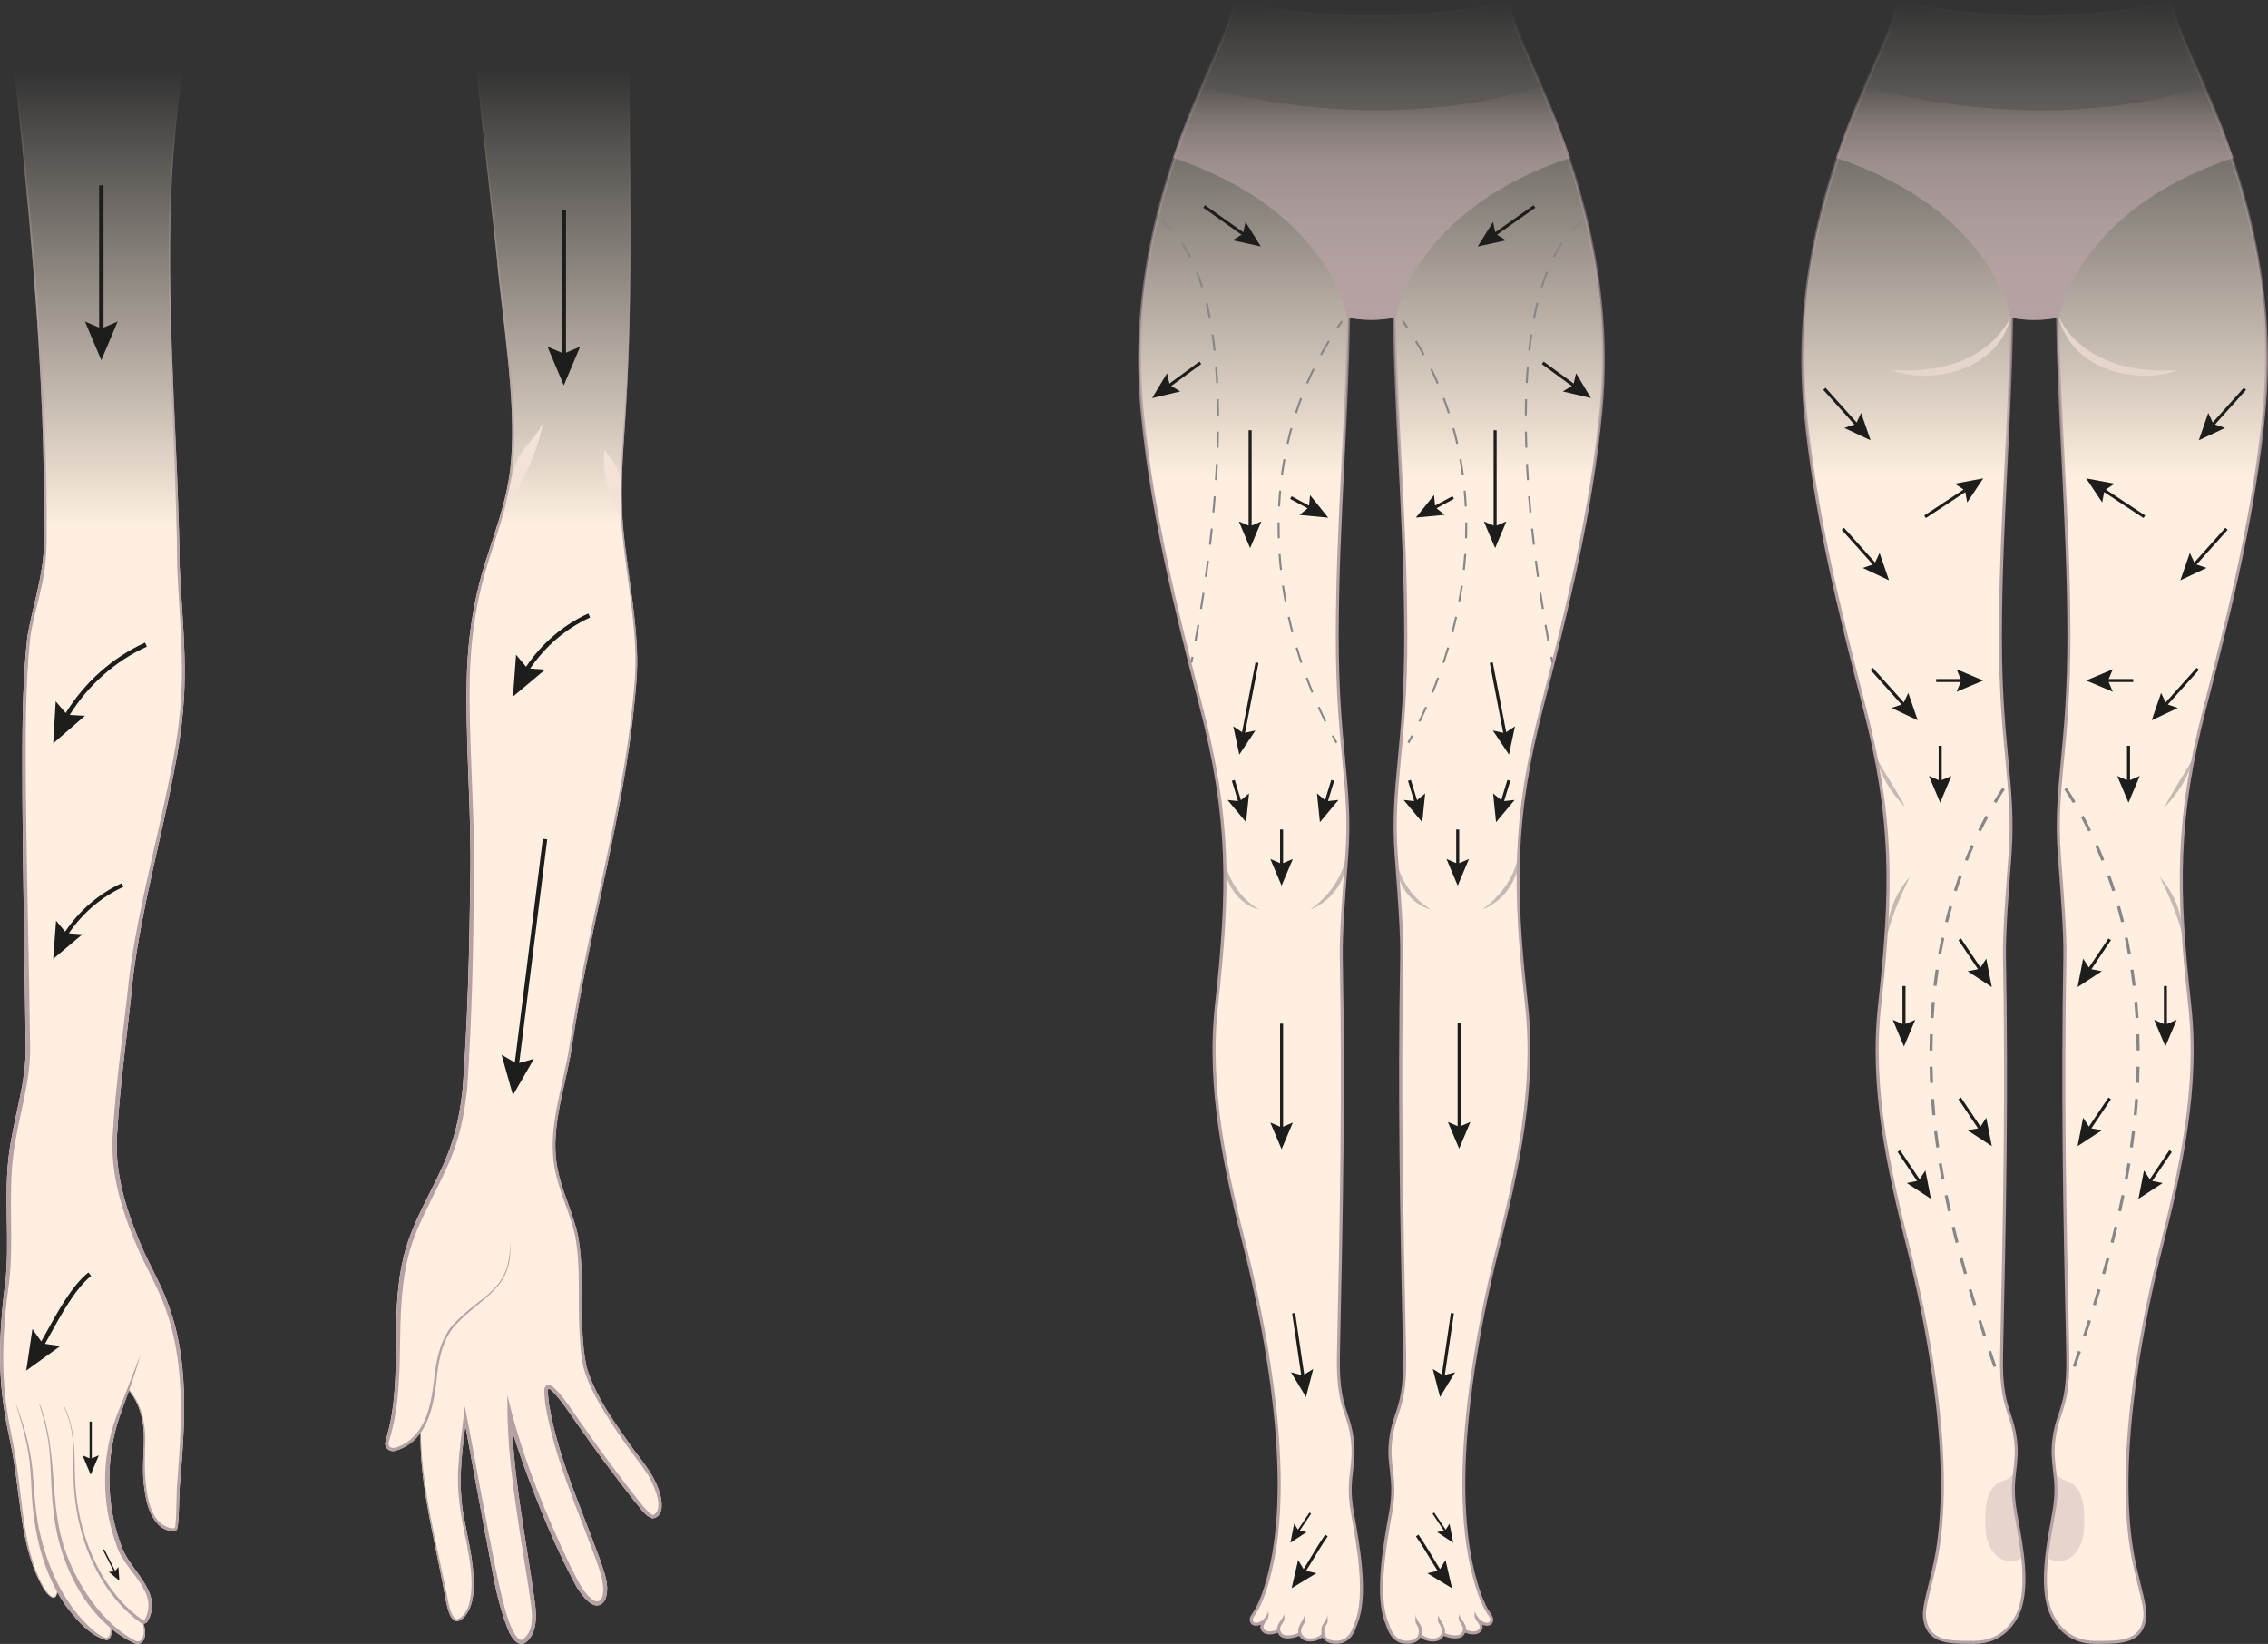 <?xml version="1.0" encoding="UTF-8"?>
<svg id="_Слой_2" data-name="Слой_2" xmlns="http://www.w3.org/2000/svg" xmlns:xlink="http://www.w3.org/1999/xlink" viewBox="0 0 1009.79 731.87">
  <rect x="0" y="0" width="1009.79" height="731.87" fill="#333333" stroke="none"/>
  <defs>
    <style>
      .cls-1 {
        fill: #c6b9b3;
      }

      .cls-2 {
        fill: #e5d5cc;
      }

      .cls-3 {
        fill: url(#_Безымянный_градиент_50);
      }

      .cls-4 {
        fill: url(#_Новый_образец_градиента_2-3);
      }

      .cls-5 {
        fill: url(#_Безымянный_градиент_19-2);
      }

      .cls-6 {
        fill: #878787;
      }

      .cls-7 {
        fill: url(#_Безымянный_градиент_19);
      }

      .cls-8 {
        fill: #1d1d1b;
      }

      .cls-9 {
        fill: url(#_Безымянный_градиент_50-2);
      }

      .cls-10 {
        fill: url(#_Новый_образец_градиента_2-4);
      }

      .cls-11 {
        fill: url(#_Безымянный_градиент_50-3);
      }

      .cls-12 {
        fill: #f2e2d7;
      }

      .cls-13 {
        fill: url(#_Новый_образец_градиента_2-2);
      }

      .cls-14 {
        fill: url(#_Безымянный_градиент_50-4);
      }

      .cls-15 {
        fill: url(#_Новый_образец_градиента_2);
      }
    </style>
    <linearGradient id="_Безымянный_градиент_50" data-name="Безымянный градиент 50" x1="905.91" y1="731.11" x2="905.91" y2=".8" gradientUnits="userSpaceOnUse">
      <stop offset="0" stop-color="#feefe0"/>
      <stop offset=".71" stop-color="#feefe0"/>
      <stop offset="1" stop-color="#feefe0" stop-opacity="0"/>
    </linearGradient>
    <linearGradient id="_Новый_образец_градиента_2" data-name="Новый образец градиента 2" x1="905.91" y1="731.87" x2="905.91" y2=".04" gradientUnits="userSpaceOnUse">
      <stop offset="0" stop-color="#b5a1a3"/>
      <stop offset=".69" stop-color="#b5a1a3"/>
      <stop offset="1" stop-color="#b5a1a3" stop-opacity="0"/>
    </linearGradient>
    <linearGradient id="_Безымянный_градиент_19" data-name="Безымянный градиент 19" x1="905.92" y1="142.43" x2="905.92" y2="38.31" gradientUnits="userSpaceOnUse">
      <stop offset="0" stop-color="#b5a1a3"/>
      <stop offset=".66" stop-color="#b5a1a3" stop-opacity=".6"/>
      <stop offset=".71" stop-color="#b5a1a3" stop-opacity=".54"/>
      <stop offset=".82" stop-color="#b5a1a3" stop-opacity=".37"/>
      <stop offset=".95" stop-color="#b5a1a3" stop-opacity=".11"/>
      <stop offset="1" stop-color="#b5a1a3" stop-opacity="0"/>
    </linearGradient>
    <linearGradient id="_Безымянный_градиент_50-2" data-name="Безымянный градиент 50" x1="610.65" y1="731.05" x2="610.65" y2=".75" xlink:href="#_Безымянный_градиент_50"/>
    <linearGradient id="_Безымянный_градиент_19-2" data-name="Безымянный градиент 19" x1="610.65" y1="142.38" x2="610.65" y2="38.27" xlink:href="#_Безымянный_градиент_19"/>
    <linearGradient id="_Новый_образец_градиента_2-2" data-name="Новый образец градиента 2" x1="610.65" y1="731.8" x2="610.65" y2="0" xlink:href="#_Новый_образец_градиента_2"/>
    <linearGradient id="_Безымянный_градиент_50-3" data-name="Безымянный градиент 50" x1="233.05" y1="731.86" x2="233.05" y2="30.69" xlink:href="#_Безымянный_градиент_50"/>
    <linearGradient id="_Новый_образец_градиента_2-3" data-name="Новый образец градиента 2" x1="233.05" x2="233.05" y2="30.69" xlink:href="#_Новый_образец_градиента_2"/>
    <linearGradient id="_Безымянный_градиент_50-4" data-name="Безымянный градиент 50" x1="41.1" y1="731.87" x2="41.1" y2="31.33" xlink:href="#_Безымянный_градиент_50"/>
    <linearGradient id="_Новый_образец_градиента_2-4" data-name="Новый образец градиента 2" x1="41.11" y1="731.87" x2="41.11" y2="31.33" xlink:href="#_Новый_образец_градиента_2"/>
  </defs>
  <g id="_Слой_1-2" data-name="Слой_1">
    <g>
      <g>
        <g>
          <g>
            <path class="cls-3" d="M966.78.8s-52.9,13.98-121.72,0c-3.41,14.15-11.32,28.54-15.91,40.74-21.89,51.27-29.56,97.11-25.33,141.58,4.23,44.48,14.96,88.1,26.18,131.35,12.48,48.08,12.81,79.18,6.89,132.91-4.09,37.07,3.84,72.58,13.1,109.34,9.26,36.76,19.49,94.19,12.46,134.7-2.05,11.85-6.03,22.98-5.6,28.1,1.02,12.39,12.46,11.5,21.99,11.59,13.46.12,18.59-9.94,20.28-14.23,4.26-12.19.89-29.14-1.72-43.59-2.78-15.42,1.52-20.31-.05-32.63-1.64-13.02-6.67-13.87-6.17-37.45,1.39-62.68,2.4-114.54,1.3-177.44-.22-11.85,1.59-33.17,2.45-45.06,2.25-31.06-4.27-47.24-4.26-97.49.04-48.88,4.26-93.71,5.03-142.55,0,0,9.11,2.22,20.44,0,.78,48.85,5,93.67,5.03,142.55.02,50.25-6.51,66.43-4.26,97.49.87,11.89,2.67,33.21,2.45,45.06-1.1,62.9-.09,114.76,1.3,177.44.51,23.58-4.53,24.42-6.17,37.45-1.57,12.32,2.72,17.21-.05,32.63-2.62,14.45-5.98,31.4-1.72,43.59,1.69,4.28,6.82,14.35,20.28,14.23,9.52-.09,20.96.8,21.99-11.59.42-5.13-3.55-16.25-5.6-28.1-7.02-40.51,3.2-97.94,12.46-134.7,9.26-36.76,17.19-72.27,13.1-109.34-5.92-53.73-5.59-84.83,6.89-132.91,11.22-43.25,21.94-86.87,26.18-131.35,4.23-44.47-3.44-90.31-25.33-141.58-4.6-12.21-12.5-26.6-15.91-40.74Z"/>
            <path class="cls-2" d="M897.04,655.32c-.33,1.36-2.04,2.5-3.29,3.13-1.25.63-2.63,1-3.85,1.69-2.39,1.34-4,3.81-4.85,6.42-.85,2.61-1.01,5.39-1.11,8.13-.13,3.5-.16,7.06.72,10.46.88,3.4,2.77,6.66,5.75,8.51,2.98,1.85,7.43,1.86,10.16-.34-.1-2.63-.75-5.17-1.19-7.77-1.05-6.22-1.83-12.56-2.88-18.78-.16-4.71.06-7.73.54-11.45Z"/>
            <path class="cls-2" d="M914.82,655.32c.33,1.36,2.04,2.5,3.29,3.13,1.25.63,2.63,1,3.85,1.69,2.39,1.34,4,3.81,4.85,6.42.85,2.61,1.01,5.39,1.11,8.13.13,3.5.16,7.06-.72,10.46-.88,3.4-2.77,6.66-5.75,8.51-2.98,1.85-7.43,1.86-10.16-.34.1-2.63.75-5.17,1.19-7.77,1.05-6.22,1.83-12.56,2.88-18.78.16-4.71-.06-7.73-.54-11.45Z"/>
            <path class="cls-2" d="M895.1,141.31c-5.01,22.49-33.32,30.55-53.09,23.5,5.31.28,10.51.22,15.63-.37,15.32-1.55,30.29-8.88,37.46-23.13h0Z"/>
            <path class="cls-2" d="M916.73,141.33c7.17,14.24,22.14,21.57,37.46,23.13,5.12.59,10.32.65,15.63.37-19.77,7.06-48.09-1.01-53.09-23.5h0Z"/>
            <path class="cls-1" d="M976.32,337.7c-1.78,8.39-6.86,15.62-12.63,21.81,3.75-7.69,8.52-14.3,12.63-21.81h0Z"/>
            <path class="cls-1" d="M961.61,390.35c6.16,6.94,10.16,16.19,10.03,25.56-2.41-9.06-5.93-17.15-10.03-25.56h0Z"/>
            <path class="cls-1" d="M835.63,337.7c1.78,8.39,6.86,15.62,12.63,21.81-3.75-7.69-8.52-14.3-12.63-21.81h0Z"/>
            <path class="cls-1" d="M850.34,390.35c-6.16,6.94-10.16,16.19-10.03,25.56,2.41-9.06,5.93-17.15,10.03-25.56h0Z"/>
          </g>
          <path class="cls-15" d="M932.75,731.87c-12.95,0-18.5-9.17-20.67-14.66-4.15-11.87-1.23-27.94,1.35-42.12l.33-1.84c1.52-8.42.9-13.67.31-18.74-.5-4.25-.97-8.26-.26-13.86.6-4.78,1.68-8.02,2.72-11.15,1.85-5.55,3.76-11.28,3.44-26.2-1.44-65.02-2.38-115.81-1.3-177.46.18-10.08-1.09-26.91-2.02-39.2l-.43-5.79c-1.15-15.91-.04-27.66,1.37-42.55,1.35-14.26,2.89-30.42,2.88-54.99-.02-26.68-1.31-52.64-2.56-77.75-1.03-20.7-2.09-42.1-2.46-64-9.16,1.65-16.67.49-19.11.02-.37,21.89-1.43,43.28-2.46,63.97-1.25,25.1-2.54,51.06-2.56,77.75,0,24.57,1.53,40.73,2.88,54.99,1.41,14.88,2.53,26.64,1.37,42.55l-.43,5.79c-.93,12.29-2.2,29.13-2.02,39.2,1.08,61.65.14,112.44-1.3,177.46-.32,14.92,1.59,20.65,3.44,26.2,1.04,3.13,2.12,6.36,2.72,11.15.71,5.6.24,9.61-.26,13.85-.6,5.07-1.21,10.32.31,18.74l.33,1.84c2.58,14.18,5.5,30.25,1.36,42.09-2.19,5.55-7.84,14.77-20.93,14.68h-1.96c-9.23-.03-19.69-.05-20.69-12.21-.26-3.09.96-7.99,2.49-14.2,1.06-4.28,2.26-9.14,3.12-14.08,7.88-45.44-6.08-109.14-12.45-134.42-9.24-36.66-17.19-72.63-13.11-109.58,5.68-51.56,6.03-82.95-6.87-132.67-11.39-43.93-21.97-87.05-26.2-131.46-4.32-45.37,3.98-91.79,25.38-141.9,1.6-4.24,3.58-8.71,5.68-13.44,3.93-8.86,7.99-18.03,10.2-27.19l.15-.63.64.13c67.86,13.78,120.89.15,121.41,0l.67-.18.16.67c2.21,9.17,6.27,18.34,10.2,27.2,2.1,4.73,4.08,9.2,5.68,13.46,21.39,50.09,29.69,96.5,25.37,141.88-4.23,44.41-14.8,87.53-26.2,131.46-12.91,49.72-12.55,81.11-6.87,132.67,4.08,36.95-3.88,72.92-13.11,109.58-6.37,25.28-20.33,88.98-12.45,134.42.86,4.94,2.06,9.79,3.12,14.08,1.54,6.21,2.75,11.11,2.49,14.2-1,12.16-11.46,12.18-20.69,12.2h-1.96c-.08,0-.17.01-.25.01ZM916.8,139.93v.81c.36,22.16,1.44,43.81,2.48,64.75,1.25,25.12,2.54,51.1,2.56,77.81,0,24.64-1.53,40.83-2.89,55.12-1.41,14.82-2.52,26.53-1.37,42.32l.43,5.79c.93,12.32,2.21,29.19,2.02,39.33-1.08,61.63-.14,112.4,1.3,177.41.32,15.15-1.62,21-3.51,26.66-1.07,3.21-2.08,6.24-2.67,10.89-.69,5.43-.23,9.37.26,13.53.61,5.17,1.23,10.52-.32,19.14l-.33,1.84c-2.55,14.01-5.44,29.9-1.41,41.4,2.04,5.18,7.3,13.88,19.64,13.77h1.97c9.07-.03,18.44-.04,19.35-10.97.24-2.87-1.01-7.92-2.46-13.76-1.06-4.31-2.27-9.18-3.14-14.17-7.92-45.7,6.09-109.62,12.47-134.98,9.21-36.54,17.13-72.37,13.08-109.1-5.7-51.73-6.05-83.23,6.91-133.15,11.38-43.88,21.94-86.94,26.16-131.25,4.3-45.14-3.97-91.35-25.27-141.25-1.6-4.26-3.57-8.71-5.66-13.42-3.86-8.71-7.85-17.71-10.12-26.77-6.35,1.53-56.97,12.78-120.72-.03-2.27,9.07-6.26,18.08-10.12,26.79-2.09,4.72-4.06,9.17-5.66,13.4-21.32,49.93-29.58,96.13-25.29,141.27,4.22,44.31,14.78,87.37,26.16,131.25,12.96,49.92,12.61,81.42,6.91,133.15-4.05,36.73,3.88,72.56,13.08,109.1,6.39,25.36,20.4,89.28,12.47,134.98-.86,4.99-2.07,9.86-3.14,14.17-1.45,5.84-2.7,10.89-2.46,13.76.9,10.92,10.28,10.94,19.35,10.96h1.97c12.34.08,17.6-8.59,19.65-13.79,4.01-11.48,1.12-27.36-1.42-41.38l-.33-1.84c-1.55-8.62-.92-13.97-.32-19.14.49-4.16.95-8.09.26-13.53-.59-4.65-1.6-7.68-2.67-10.89-1.88-5.65-3.83-11.5-3.51-26.65,1.44-65.01,2.38-115.79,1.3-177.41-.18-10.14,1.09-27.01,2.02-39.33l.43-5.79c1.15-15.8.04-27.5-1.37-42.32-1.36-14.29-2.9-30.48-2.89-55.12.02-26.72,1.31-52.69,2.56-77.81,1.04-20.94,2.12-42.59,2.47-64.75v-.85s.84.2.84.2c.09.02,9.11,2.15,20.15,0l.79-.16Z"/>
          <path class="cls-7" d="M994.14,69.63c-3.14-9.28-6.78-18.8-10.81-28.25-.31-.82-.64-1.65-.98-2.49l-.24-.57-.59.19c-74.73,23.76-150.46.24-151.22,0l-.6-.19-.3.77c-.3.77-.6,1.55-.88,2.28-4.13,9.68-7.77,19.19-10.82,28.28l-.21.64.64.22c68.85,23.21,76.84,69.9,76.91,70.37l.07.45.44.11c.25.06,4.25,1.01,10.22,1.01,3.07,0,6.65-.25,10.51-1.01l.47-.09.07-.47c.07-.47,8.06-47.16,76.91-70.37l.64-.22-.22-.64Z"/>
        </g>
        <g>
          <g>
            <g>
              <path class="cls-9" d="M687.42,41.5c-4.6-12.21-12.5-26.61-15.91-40.75,0,0-24.06,6.37-60.86,6.2-36.8.16-60.86-6.2-60.86-6.2-3.41,14.14-11.31,28.54-15.91,40.75-21.9,51.26-29.56,97.12-25.33,141.58,4.24,44.48,14.95,88.1,26.17,131.35,12.48,48.09,12.81,79.19,6.89,132.9-4.08,37.07,3.84,72.58,13.1,109.35,9.27,36.76,19.5,94.19,12.46,134.71-2.06,11.85-5.18,20.76-7.77,25.22-1.86,3.17-2.49,3.3-2.27,4.76.42,2.63,4.51,1.98,6.64-.97-1.41,1.97-2.99,3.84-.97,5.72,1.37,1.26,4.82.76,6.53-.31.09.52.34,1.06.78,1.62,1.93,2.47,7.49.65,8.73-.16,1.66,4.62,9.11,2.56,10.26.27.9,3.9,5.9,3.7,7.68,3.36,5.16-1.14,7.56-9.7,7.77-10.5.2-.61.38-1.26.51-1.91,2.96-12.68-.6-32.29-2.92-45.22-2.78-15.42,1.5-20.31-.05-32.63-1.64-13.02-6.67-13.87-6.17-37.45,1.37-62.68,2.38-114.54,1.28-177.44-.22-11.85,1.59-33.17,2.47-45.06,2.25-31.06-4.27-47.24-4.26-97.49.02-48.88,4.26-93.71,5.03-142.55,3.73.72,7.22.99,10.21.99s6.48-.27,10.21-.99c.78,48.85,5.01,93.67,5.03,142.55.02,50.25-6.51,66.43-4.26,97.49.88,11.89,2.69,33.21,2.47,45.06-1.1,62.9-.09,114.76,1.28,177.44.5,23.58-4.53,24.42-6.17,37.45-1.55,12.32,2.72,17.21-.05,32.63-2.33,12.93-5.88,32.54-2.92,45.22.13.65.31,1.3.51,1.91.22.79,2.62,9.36,7.77,10.5,1.79.34,6.78.54,7.68-3.36,1.15,2.29,8.6,4.35,10.26-.27,1.24.81,6.8,2.63,8.73.16.43-.56.69-1.1.78-1.62,1.71,1.06,5.16,1.57,6.53.31,2.02-1.88.43-3.75-.97-5.72,2.13,2.96,6.22,3.61,6.64.97.22-1.46-.42-1.59-2.27-4.76-2.6-4.46-5.72-13.37-7.77-25.22-7.03-40.51,3.19-97.95,12.46-134.71,9.25-36.76,17.17-72.28,13.1-109.35-5.92-53.72-5.59-84.81,6.89-132.9,11.22-43.25,21.93-86.87,26.17-131.35,4.24-44.46-3.43-90.32-25.33-141.58Z"/>
              <path class="cls-1" d="M599.75,379.54c1.04,10.73-6.44,21.64-16.39,25.4,8.61-6.18,14.68-14.84,16.39-25.4h0Z"/>
              <path class="cls-1" d="M545.25,383.65c2.21,8.97,7.39,16.45,15.29,21.3-9.07-2.33-15.81-12.01-15.29-21.3h0Z"/>
              <path class="cls-1" d="M676.3,379.54c1.04,10.73-6.44,21.64-16.39,25.4,8.61-6.18,14.68-14.84,16.39-25.4h0Z"/>
              <path class="cls-1" d="M621.81,383.65c2.21,8.97,7.39,16.45,15.29,21.3-9.07-2.33-15.81-12.01-15.29-21.3h0Z"/>
            </g>
            <path class="cls-5" d="M698.88,69.59c-3.14-9.28-6.78-18.8-10.81-28.25-.31-.82-.64-1.65-.98-2.49l-.24-.57-.59.19c-74.73,23.76-150.46.24-151.22,0l-.6-.19-.3.77c-.3.77-.6,1.55-.88,2.28-4.13,9.68-7.77,19.19-10.82,28.28l-.21.64.64.22c68.85,23.21,76.84,69.9,76.91,70.37l.07.45.44.11c.25.06,4.25,1.01,10.22,1.01,3.07,0,6.65-.25,10.51-1.01l.47-.09.07-.47c.07-.47,8.06-47.16,76.91-70.37l.64-.22-.22-.64Z"/>
          </g>
          <path class="cls-13" d="M688.06,41.34c-1.61-4.27-3.59-8.74-5.69-13.47-3.93-8.86-7.99-18.03-10.2-27.19l-.16-.67-.67.18c-.53.14-53.54,13.77-121.42,0l-.64-.13-.15.63c-2.21,9.16-6.27,18.33-10.2,27.19-2.1,4.73-4.08,9.21-5.68,13.44-21.4,50.11-29.7,96.53-25.38,141.9,4.23,44.41,14.8,87.52,26.2,131.46,12.91,49.71,12.55,81.1,6.88,132.67-4.08,36.96,3.88,72.92,13.11,109.58,6.37,25.28,20.33,88.97,12.45,134.42-2.14,12.37-5.38,21.02-7.7,24.99-.57.98-1.03,1.67-1.38,2.2-.8,1.21-1.16,1.76-.97,3.01.17,1.1.88,1.88,1.95,2.14.88.21,1.9.06,2.89-.37-.33,1.1-.19,2.25,1.02,3.38,1.47,1.37,4.61,1.03,6.58.17.16.35.37.7.65,1.06,1.96,2.51,6.8,1.34,8.94.36.75,1.38,2.1,2.23,3.9,2.45,2.27.28,4.99-.54,6.45-1.79.23.45.54.85.91,1.2,2.41,2.29,6.66,1.58,7.15,1.48,4.84-1.07,6.42-5.68,7.19-7.89.11-.31.19-.57.27-.76,5.18-12.32,1.11-34.84-1.58-49.76-1.52-8.44-.91-13.69-.31-18.77.5-4.24.97-8.25.26-13.83-.6-4.77-1.68-8-2.72-11.12-1.85-5.55-3.76-11.29-3.44-26.23,1.43-65.21,2.36-116.11,1.28-177.46-.18-10.08,1.09-26.92,2.02-39.22l.43-5.78c1.16-15.91.04-27.67-1.37-42.55-1.35-14.26-2.89-30.42-2.88-54.99.01-26.72,1.31-52.72,2.56-77.86,1.03-20.66,2.09-42,2.46-63.86,2.44.48,9.94,1.63,19.11-.02.37,21.86,1.43,43.21,2.46,63.88,1.25,25.14,2.55,51.14,2.56,77.86.01,24.57-1.52,40.73-2.88,54.99-1.41,14.88-2.53,26.64-1.37,42.55l.43,5.78c.93,12.3,2.21,29.14,2.02,39.22-1.08,61.34-.15,112.24,1.28,177.46.32,14.94-1.59,20.68-3.44,26.23-1.04,3.12-2.12,6.35-2.72,11.12-.71,5.59-.24,9.59.26,13.83.6,5.08,1.21,10.34-.31,18.79-2.69,14.9-6.75,37.42-1.57,49.74.08.18.17.44.27.76.76,2.21,2.35,6.82,7.21,7.89.19.04,1.01.18,2.07.18,1.55,0,3.63-.3,5.06-1.66.37-.35.68-.76.91-1.2,1.46,1.25,4.17,2.07,6.45,1.79,1.8-.22,3.14-1.07,3.9-2.45,2.13.97,6.98,2.15,8.94-.36.28-.36.5-.72.65-1.06,1.97.86,5.11,1.2,6.58-.17,1.21-1.13,1.35-2.28,1.02-3.38.99.43,2.02.58,2.89.37,1.07-.26,1.78-1.04,1.95-2.14.19-1.25-.17-1.8-.97-3.01-.35-.52-.8-1.21-1.38-2.2-2.32-3.97-5.56-12.62-7.7-24.99-7.88-45.45,6.08-109.14,12.45-134.42,9.24-36.66,17.19-72.62,13.11-109.58-5.68-51.56-6.03-82.95,6.88-132.67,11.39-43.94,21.97-87.05,26.2-131.46,4.32-45.37-3.98-91.79-25.37-141.88ZM712.08,183.09c-4.22,44.31-14.78,87.37-26.16,131.25-12.96,49.92-12.61,81.42-6.91,133.16,4.05,36.73-3.88,72.57-13.08,109.1-6.39,25.36-20.4,89.28-12.47,134.98,1.85,10.66,4.79,20.17,7.87,25.44.59,1.01,1.06,1.72,1.42,2.26.78,1.17.87,1.35.76,2.06-.09.56-.39.89-.93,1.03-1.16.28-3.2-.51-4.48-2.27-.76-1.05-1.46-2.13-1.43-3.14,0,0-.57,2.68.32,3.92,0,0,.01.01.02.02.08.12.17.23.25.35,1.44,1.98,2.19,3.16.8,4.46-.95.88-3.67.64-5.32-.17.11-1.63-.88-3.07-1.74-4.3-.75-1.08-1.46-2.1-1.25-2.98,0,0-.75,2.47.14,3.74,1.39,2.01,2.14,3.35.79,5.09-1.41,1.82-5.72.71-7.38-.07.01-.05.02-.1.04-.15.3-1.83-.7-3.51-1.59-4.99-.71-1.19-1.38-2.31-1.14-3.13,0,0-.89,2.37-.02,3.82.81,1.35,1.64,2.74,1.43,4.03-.37,1.63-1.47,2.56-3.26,2.78-2.3.27-5.02-.79-5.8-1.89.13-.73.14-1.54.02-2.44-.18-1.26-.77-2.1-1.34-2.91-.7-1-1.31-1.87-1.18-3.55,0,0-.67,3.26.07,4.33.52.74.97,1.38,1.11,2.32.24,1.74-.1,3.05-1.01,3.91-1.56,1.49-4.58,1.4-5.93,1.14-4.1-.9-5.52-5.03-6.2-7.01-.12-.35-.22-.64-.31-.84-5.02-11.95-.84-35.13,1.66-48.99,1.56-8.63.93-13.99.32-19.17-.49-4.16-.95-8.08-.26-13.51.59-4.64,1.6-7.66,2.66-10.87,1.89-5.66,3.84-11.51,3.51-26.68-1.43-65.2-2.36-116.09-1.28-177.4.19-10.14-1.09-27.02-2.03-39.35l-.43-5.78c-1.15-15.8-.04-27.5,1.37-42.32,1.36-14.29,2.9-30.48,2.88-55.12-.01-26.76-1.31-52.77-2.56-77.93-1.04-20.9-2.12-42.52-2.47-64.63v-.81s-.81.16-.81.16c-11.05,2.17-20.06.03-20.15,0l-.82-.2v.85c-.37,22.11-1.44,43.73-2.48,64.63-1.25,25.16-2.55,51.17-2.56,77.93-.01,24.64,1.53,40.83,2.88,55.12,1.41,14.82,2.52,26.52,1.37,42.32l-.43,5.78c-.93,12.33-2.21,29.21-2.03,39.35,1.08,61.32.15,112.2-1.28,177.4-.33,15.17,1.62,21.02,3.51,26.68,1.07,3.2,2.08,6.23,2.66,10.87.69,5.42.22,9.35-.26,13.51-.61,5.18-1.24,10.54.32,19.19,2.5,13.85,6.68,37.03,1.66,48.97-.09.21-.19.49-.31.84-.68,1.98-2.1,6.11-6.18,7.01-1.37.26-4.39.35-5.95-1.14-.9-.86-1.24-2.17-1.01-3.9.14-.94.59-1.59,1.11-2.33.75-1.06.07-4.33.07-4.33.13,1.68-.48,2.55-1.18,3.55-.57.81-1.16,1.65-1.34,2.92-.12.89-.11,1.7.02,2.43-.78,1.1-3.5,2.17-5.8,1.89-1.79-.22-2.89-1.16-3.25-2.74-.22-1.34.61-2.73,1.42-4.07.87-1.45-.02-3.82-.02-3.82.25.82-.43,1.94-1.14,3.13-.89,1.48-1.89,3.16-1.58,5.03,0,.04.02.07.03.11-1.67.78-5.97,1.89-7.38.07-1.35-1.74-.61-3.08.79-5.09.89-1.28.14-3.74.14-3.74.21.87-.5,1.89-1.25,2.98-.85,1.23-1.85,2.67-1.74,4.3-1.64.81-4.37,1.05-5.32.17-1.39-1.29-.64-2.48.8-4.46l.26-.36s0,0,0,0h0c.89-1.23.32-3.92.32-3.92.03,1.01-.67,2.09-1.43,3.14-1.28,1.76-3.32,2.55-4.48,2.27-.54-.13-.85-.47-.93-1.03-.11-.71-.01-.89.76-2.06.36-.54.83-1.25,1.42-2.26,3.08-5.27,6.02-14.78,7.87-25.44,7.92-45.7-6.08-109.62-12.47-134.98-9.21-36.53-17.13-72.37-13.08-109.1,5.7-51.73,6.05-83.23-6.91-133.15-11.38-43.88-21.94-86.94-26.16-131.25-4.3-45.14,3.97-91.35,25.29-141.27,1.59-4.23,3.57-8.68,5.66-13.4,3.86-8.72,7.86-17.72,10.12-26.79,63.76,12.81,114.38,1.56,120.73.03,2.27,9.06,6.26,18.06,10.12,26.76,2.09,4.72,4.06,9.17,5.67,13.43,21.3,49.9,29.57,96.1,25.27,141.25Z"/>
        </g>
        <g>
          <path class="cls-6" d="M595.88,146.14l-.75-.5c.67-1,1.36-1.99,2.06-2.98l.74.52c-.7.98-1.38,1.97-2.05,2.96Z"/>
          <path class="cls-6" d="M589.71,321.38c-1.03-2.12-2.04-4.28-3-6.41l.82-.37c.95,2.13,1.96,4.28,2.99,6.39l-.81.39ZM583.92,308.46c-.89-2.17-1.75-4.39-2.57-6.6l.85-.31c.81,2.2,1.68,4.41,2.56,6.57l-.83.34ZM579,295.18c-.74-2.22-1.45-4.5-2.12-6.76l.86-.25c.66,2.25,1.37,4.51,2.11,6.73l-.86.29ZM574.99,281.6c-.59-2.28-1.14-4.59-1.65-6.89l.88-.19c.5,2.28,1.06,4.59,1.64,6.85l-.87.23ZM571.94,267.78c-.43-2.33-.81-4.68-1.15-6.99l.89-.13c.34,2.3.72,4.64,1.15,6.95l-.89.16ZM569.89,253.76c-.25-2.34-.47-4.72-.63-7.05l.9-.06c.16,2.33.37,4.69.63,7.02l-.9.1ZM568.9,239.64c-.06-1.83-.08-3.69-.08-5.51,0-.52,0-1.05,0-1.57h.9c0,.53,0,1.05,0,1.57,0,1.82.03,3.66.08,5.48l-.9.03ZM569.93,225.52l-.9-.05c.12-2.35.28-4.73.5-7.07l.9.08c-.21,2.33-.38,4.69-.5,7.03ZM571.22,211.49l-.89-.12c.32-2.34.69-4.7,1.1-7l.89.16c-.41,2.29-.78,4.63-1.09,6.96ZM573.71,197.62l-.88-.2c.52-2.3,1.1-4.62,1.71-6.88l.87.24c-.61,2.25-1.19,4.55-1.71,6.83ZM577.43,184.03l-.86-.28c.72-2.23,1.51-4.48,2.34-6.69l.84.32c-.82,2.19-1.6,4.43-2.32,6.65ZM582.39,170.85l-.83-.36c.93-2.17,1.93-4.34,2.95-6.45l.81.39c-1.02,2.09-2.01,4.25-2.93,6.41ZM588.55,158.18l-.79-.43c1.13-2.07,2.32-4.13,3.54-6.14l.77.47c-1.21,1.99-2.4,4.05-3.52,6.1Z"/>
          <path class="cls-6" d="M594.65,330.9c-.58-1.05-1.16-2.12-1.72-3.18l.8-.42c.56,1.06,1.13,2.12,1.71,3.17l-.79.44Z"/>
        </g>
        <g>
          <path class="cls-6" d="M626.22,146.14c-.67-.99-1.35-1.98-2.05-2.96l.74-.52c.7.99,1.39,1.98,2.06,2.98l-.75.5Z"/>
          <path class="cls-6" d="M632.39,321.38l-.81-.39c1.03-2.11,2.04-4.26,2.99-6.39l.82.37c-.96,2.14-1.97,4.29-3,6.41ZM638.18,308.46l-.83-.34c.88-2.16,1.75-4.37,2.56-6.57l.85.31c-.82,2.21-1.68,4.43-2.57,6.6ZM643.1,295.18l-.86-.29c.74-2.22,1.45-4.48,2.11-6.73l.86.25c-.67,2.26-1.38,4.53-2.12,6.76ZM647.1,281.6l-.87-.23c.59-2.27,1.14-4.57,1.64-6.85l.88.19c-.51,2.29-1.06,4.61-1.65,6.89ZM650.16,267.78l-.89-.16c.43-2.32.81-4.66,1.15-6.95l.89.13c-.34,2.31-.73,4.66-1.15,6.99ZM652.2,253.76l-.9-.1c.25-2.33.46-4.69.63-7.02l.9.06c-.16,2.34-.38,4.71-.63,7.05ZM653.19,239.64l-.9-.03c.06-1.82.08-3.67.08-5.48,0-.52,0-1.04,0-1.57h.9c0,.52,0,1.04,0,1.57,0,1.83-.03,3.68-.08,5.51ZM652.16,225.52c-.12-2.34-.28-4.7-.5-7.03l.9-.08c.21,2.34.38,4.72.5,7.07l-.9.05ZM650.87,211.49c-.31-2.33-.68-4.67-1.09-6.96l.89-.16c.41,2.3.78,4.66,1.1,7l-.89.12ZM648.38,197.62c-.52-2.29-1.09-4.59-1.71-6.83l.87-.24c.62,2.26,1.2,4.57,1.71,6.88l-.88.2ZM644.66,184.03c-.72-2.22-1.5-4.46-2.32-6.65l.84-.32c.83,2.21,1.62,4.46,2.34,6.69l-.86.28ZM639.71,170.85c-.93-2.16-1.92-4.31-2.93-6.41l.81-.39c1.03,2.11,2.02,4.28,2.95,6.45l-.83.36ZM633.54,158.18c-1.12-2.06-2.31-4.11-3.52-6.1l.77-.47c1.22,2,2.41,4.07,3.54,6.14l-.79.43Z"/>
          <path class="cls-6" d="M627.44,330.9l-.79-.44c.58-1.05,1.15-2.1,1.71-3.17l.8.42c-.56,1.06-1.14,2.12-1.72,3.18Z"/>
        </g>
        <path class="cls-6" d="M530.88,295.09l-.88-.17.51-2.6.89.17-.51,2.6ZM532.72,285.39l-.89-.16c.43-2.35.85-4.72,1.26-7.1l.89.15c-.41,2.39-.83,4.76-1.26,7.11ZM535.17,271.16l-.89-.14c.38-2.37.75-4.74,1.12-7.13l.89.13c-.36,2.39-.73,4.77-1.12,7.14ZM537.33,256.88l-.89-.13c.33-2.38.66-4.76.96-7.15l.89.12c-.31,2.39-.63,4.78-.97,7.16ZM539.18,242.55l-.89-.11c.28-2.39.55-4.78.8-7.17l.9.1c-.25,2.39-.52,4.79-.8,7.18ZM540.69,228.19l-.9-.08c.22-2.4.43-4.79.62-7.18l.9.07c-.19,2.39-.4,4.79-.62,7.2ZM541.84,213.79l-.9-.06c.16-2.41.3-4.81.41-7.2l.9.05c-.12,2.39-.26,4.79-.41,7.21ZM542.55,199.36l-.9-.03c.08-2.42.14-4.82.18-7.2h.9c-.04,2.4-.1,4.81-.18,7.23ZM541.87,184.92c-.01-2.43-.05-4.85-.11-7.2l.9-.02c.06,2.36.1,4.79.11,7.23h-.9ZM541.48,170.52c-.12-2.42-.28-4.84-.46-7.19l.9-.07c.18,2.36.34,4.79.46,7.22l-.9.05ZM540.35,156.16c-.27-2.43-.58-4.84-.91-7.14l.89-.13c.34,2.32.65,4.73.92,7.17l-.9.1ZM538.24,141.92c-.46-2.41-.97-4.77-1.52-7.03l.88-.21c.55,2.27,1.07,4.66,1.53,7.08l-.89.17ZM534.81,127.96c-.73-2.36-1.53-4.64-2.38-6.77l.84-.33c.85,2.16,1.66,4.46,2.4,6.84l-.86.27ZM529.5,114.65c-1.12-2.2-2.34-4.28-3.62-6.17l.75-.5c1.3,1.92,2.53,4.03,3.67,6.27l-.8.41ZM521.46,102.88c-1.65-1.79-3.43-3.39-5.29-4.76l.54-.73c1.9,1.4,3.72,3.04,5.42,4.87l-.66.61Z"/>
        <path class="cls-6" d="M690.78,295.09l-.51-2.6.89-.17.51,2.6-.88.17ZM688.94,285.39c-.43-2.35-.85-4.72-1.26-7.11l.89-.15c.41,2.38.83,4.75,1.26,7.1l-.89.16ZM686.49,271.16c-.38-2.37-.76-4.75-1.12-7.14l.89-.13c.36,2.38.73,4.76,1.12,7.13l-.89.14ZM684.33,256.88c-.33-2.38-.66-4.77-.97-7.16l.89-.12c.31,2.39.63,4.77.96,7.15l-.89.13ZM682.48,242.55c-.28-2.39-.55-4.79-.8-7.18l.9-.1c.25,2.39.52,4.78.8,7.17l-.89.11ZM680.97,228.19c-.22-2.4-.43-4.81-.62-7.2l.9-.07c.19,2.39.4,4.78.62,7.18l-.9.08ZM679.82,213.79c-.16-2.42-.3-4.82-.41-7.21l.9-.05c.12,2.39.26,4.79.41,7.2l-.9.06ZM679.11,199.36c-.08-2.42-.14-4.83-.18-7.22h.9c.04,2.37.1,4.77.18,7.19l-.9.03ZM679.79,184.92h-.9c.01-2.44.05-4.87.11-7.23l.9.02c-.06,2.35-.1,4.78-.11,7.2ZM680.18,170.52l-.9-.05c.12-2.43.28-4.86.46-7.22l.9.07c-.18,2.35-.34,4.77-.46,7.19ZM681.31,156.16l-.9-.1c.27-2.44.58-4.86.92-7.17l.89.13c-.34,2.31-.65,4.71-.91,7.14ZM683.42,141.92l-.89-.17c.46-2.42.98-4.8,1.53-7.08l.88.21c-.55,2.26-1.06,4.62-1.52,7.03ZM686.85,127.96l-.86-.27c.74-2.38,1.55-4.68,2.4-6.84l.84.33c-.84,2.13-1.64,4.41-2.38,6.77ZM692.16,114.65l-.8-.41c1.14-2.24,2.38-4.34,3.67-6.27l.75.5c-1.28,1.89-2.49,3.97-3.62,6.17ZM700.2,102.88l-.66-.61c1.69-1.83,3.51-3.46,5.42-4.87l.54.73c-1.86,1.37-3.64,2.97-5.29,4.76Z"/>
        <polygon class="cls-8" points="554.55 98.78 553.56 103.38 536.5 91.35 535.72 92.45 552.78 104.48 548.78 106.96 561.37 109.72 554.55 98.78"/>
        <path class="cls-8" d="M584.86,693.9c1.74-2.9,3.54-5.9,6.29-9.92l-1.12-.76c-2.78,4.05-4.59,7.07-6.34,9.99-1.08,1.79-2.11,3.51-3.29,5.33l-2.43-4.03-2.89,12.56,11.01-6.69-4.59-1.05c1.2-1.86,2.26-3.61,3.35-5.43Z"/>
        <polygon class="cls-8" points="581.74 682.08 578.66 681.49 583.77 673.87 583.02 673.37 577.91 680.99 576.19 678.36 574.55 686.79 581.74 682.08"/>
        <path class="cls-8" d="M636.71,693.9c-1.74-2.9-3.54-5.9-6.29-9.92l1.12-.76c2.78,4.05,4.59,7.07,6.34,9.99,1.08,1.79,2.11,3.51,3.29,5.33l2.43-4.03,2.89,12.56-11.01-6.69,4.59-1.05c-1.2-1.86-2.26-3.61-3.35-5.43Z"/>
        <polygon class="cls-8" points="639.83 682.08 642.91 681.49 637.8 673.87 638.55 673.37 643.66 680.99 645.38 678.36 647.01 686.79 639.83 682.08"/>
        <polygon class="cls-8" points="580.68 611.92 576.64 584.52 575.31 584.72 579.34 612.12 574.78 610.93 581.47 621.95 584.7 609.47 580.68 611.92"/>
        <polygon class="cls-8" points="641.95 611.92 637.93 609.47 641.16 621.95 647.85 610.93 643.29 612.12 647.32 584.72 645.98 584.52 641.95 611.92"/>
        <polygon class="cls-8" points="571.28 501.6 571.28 455.72 569.93 455.72 569.93 501.6 565.6 499.76 570.61 511.63 575.62 499.76 571.28 501.6"/>
        <polygon class="cls-8" points="650.33 455.47 648.98 455.47 648.98 501.34 644.65 499.5 649.66 511.38 654.67 499.5 650.33 501.34 650.33 455.47"/>
        <polygon class="cls-8" points="557.27 191.53 555.92 191.53 555.92 233.98 551.59 232.14 556.6 244.02 561.61 232.14 557.27 233.99 557.27 191.53"/>
        <polygon class="cls-8" points="665 233.98 660.67 232.14 665.68 244.02 670.69 232.14 666.35 233.98 666.35 191.53 665 191.53 665 233.98"/>
        <polygon class="cls-8" points="534.04 160.98 520.67 170.76 519.6 166.17 512.97 177.23 525.51 174.26 521.47 171.85 534.84 162.08 534.04 160.98"/>
        <polygon class="cls-8" points="708.34 177.23 701.71 166.17 700.64 170.76 687.27 160.98 686.47 162.08 699.84 171.85 695.8 174.26 708.34 177.23"/>
        <polygon class="cls-8" points="682.8 91.36 665.74 103.39 664.75 98.79 657.93 109.73 670.53 106.98 666.52 104.5 683.58 92.47 682.8 91.36"/>
        <polygon class="cls-8" points="578.53 229.25 591.37 230.47 583.29 220.43 582.85 225.12 575.07 220.93 574.43 222.12 582.21 226.31 578.53 229.25"/>
        <polygon class="cls-8" points="639.57 226.27 647.35 222.08 646.71 220.89 638.93 225.08 638.49 220.39 630.41 230.43 643.24 229.21 639.57 226.27"/>
        <polygon class="cls-8" points="559 294.87 553.01 325.96 549.1 323.34 551.78 335.95 558.94 325.23 554.34 326.22 560.33 295.13 559 294.87"/>
        <polygon class="cls-8" points="664.62 294.87 663.29 295.13 669.28 326.22 664.68 325.23 671.85 335.95 674.52 323.34 670.61 325.96 664.62 294.87"/>
        <g>
          <path class="cls-6" d="M887.55,608.63c-.78-2.28-1.55-4.55-2.32-6.84l1.28-.43c.77,2.28,1.54,4.56,2.31,6.83l-1.28.44ZM882.96,594.93c-.75-2.29-1.49-4.58-2.22-6.87l1.29-.41c.73,2.29,1.47,4.58,2.22,6.86l-1.29.42ZM878.58,581.17c-.71-2.3-1.41-4.6-2.09-6.91l1.3-.38c.68,2.3,1.38,4.6,2.09,6.9l-1.29.4ZM874.47,567.32c-.66-2.32-1.3-4.64-1.93-6.96l1.31-.35c.63,2.32,1.27,4.63,1.93,6.94l-1.3.37ZM870.69,553.38c-.6-2.33-1.18-4.67-1.74-7.01l1.32-.32c.56,2.33,1.14,4.67,1.74,6.99l-1.31.33ZM867.32,539.33c-.52-2.35-1.03-4.71-1.51-7.07l1.32-.27c.48,2.35.99,4.7,1.51,7.04l-1.32.3ZM864.42,525.17c-.44-2.37-.86-4.74-1.25-7.12l1.34-.22c.39,2.37.81,4.73,1.24,7.09l-1.33.25ZM862.07,510.91c-.34-2.39-.66-4.78-.95-7.17l1.34-.16c.29,2.38.6,4.76.94,7.14l-1.34.19ZM860.35,496.55c-.23-2.4-.43-4.8-.6-7.21l1.35-.1c.17,2.39.37,4.78.6,7.17l-1.35.13ZM859.33,482.12l-.05-1.08c-.08-2.05-.15-4.09-.18-6.14l1.35-.02c.04,2.04.1,4.08.18,6.11l.05,1.08-1.35.06ZM860.41,467.67h-1.35c.02-2.42.07-4.83.15-7.24l1.35.05c-.08,2.4-.13,4.8-.15,7.2ZM860.9,453.29l-1.35-.08c.15-2.41.33-4.81.55-7.21l1.35.12c-.21,2.39-.39,4.78-.54,7.18ZM862.19,438.95l-1.34-.16c.28-2.4.6-4.79.96-7.17l1.34.2c-.35,2.37-.67,4.75-.95,7.13ZM864.31,424.72l-1.33-.24c.43-2.37.9-4.76,1.39-7.1l1.32.28c-.5,2.33-.96,4.7-1.39,7.06ZM867.3,410.65l-1.31-.32c.58-2.35,1.2-4.71,1.85-6.99l1.3.37c-.64,2.27-1.26,4.61-1.84,6.95ZM871.21,396.81l-1.29-.41c.74-2.31,1.52-4.62,2.33-6.85l1.27.46c-.8,2.22-1.58,4.51-2.31,6.81ZM876.08,383.28l-1.26-.5c.9-2.25,1.85-4.49,2.82-6.67l1.24.55c-.96,2.16-1.91,4.39-2.8,6.62ZM881.93,370.16l-1.21-.6c1.08-2.18,2.2-4.35,3.33-6.43l1.19.64c-1.12,2.07-2.24,4.22-3.31,6.38ZM888.79,357.53l-1.16-.69c1.23-2.07,2.53-4.13,3.84-6.14l1.13.74c-1.31,1.99-2.59,4.04-3.81,6.09Z"/>
          <path class="cls-6" d="M924.16,608.63l-1.28-.44c.78-2.27,1.55-4.55,2.31-6.83l1.28.43c-.77,2.28-1.54,4.56-2.32,6.84ZM928.75,594.93l-1.29-.42c.75-2.29,1.49-4.57,2.22-6.86l1.29.41c-.73,2.29-1.47,4.58-2.22,6.87ZM933.13,581.17l-1.29-.4c.71-2.3,1.41-4.6,2.09-6.9l1.3.38c-.69,2.31-1.38,4.61-2.09,6.91ZM937.24,567.32l-1.3-.37c.66-2.31,1.3-4.63,1.93-6.94l1.31.35c-.63,2.32-1.27,4.64-1.93,6.96ZM941.02,553.38l-1.31-.33c.6-2.33,1.17-4.66,1.74-6.99l1.32.32c-.56,2.34-1.14,4.68-1.74,7.01ZM944.39,539.33l-1.32-.3c.52-2.34,1.03-4.69,1.51-7.04l1.32.27c-.48,2.36-.99,4.71-1.51,7.07ZM947.29,525.17l-1.33-.25c.44-2.36.85-4.73,1.24-7.09l1.34.22c-.39,2.38-.81,4.75-1.25,7.12ZM949.64,510.91l-1.34-.19c.34-2.38.65-4.76.94-7.14l1.34.16c-.29,2.39-.6,4.78-.95,7.17ZM951.36,496.55l-1.35-.13c.23-2.39.43-4.78.6-7.17l1.35.1c-.17,2.4-.37,4.81-.6,7.21ZM952.38,482.12l-1.35-.06.05-1.08c.08-2.03.14-4.07.18-6.11l1.35.02c-.04,2.05-.1,4.1-.18,6.14l-.05,1.08ZM951.3,467.67c-.02-2.4-.07-4.8-.15-7.2l1.35-.05c.08,2.41.13,4.82.15,7.23h-1.35ZM950.81,453.29c-.15-2.4-.33-4.79-.54-7.18l1.35-.12c.22,2.4.4,4.81.55,7.21l-1.35.08ZM949.52,438.95c-.28-2.38-.6-4.76-.95-7.13l1.34-.2c.35,2.39.67,4.78.96,7.17l-1.34.16ZM947.4,424.72c-.42-2.35-.89-4.73-1.39-7.06l1.32-.28c.5,2.34.97,4.73,1.39,7.1l-1.33.24ZM944.41,410.65c-.58-2.34-1.2-4.68-1.84-6.95l1.3-.37c.65,2.29,1.27,4.64,1.85,6.99l-1.31.32ZM940.5,396.81c-.73-2.29-1.51-4.58-2.31-6.81l1.27-.46c.8,2.24,1.59,4.54,2.33,6.85l-1.29.41ZM935.63,383.28c-.9-2.23-1.84-4.46-2.8-6.62l1.24-.55c.97,2.18,1.92,4.42,2.82,6.67l-1.26.5ZM929.78,370.16c-1.07-2.17-2.18-4.31-3.31-6.38l1.19-.64c1.13,2.08,2.25,4.25,3.33,6.43l-1.21.6ZM922.91,357.53c-1.23-2.05-2.51-4.1-3.81-6.09l1.13-.74c1.32,2.01,2.61,4.07,3.84,6.14l-1.16.69Z"/>
          <polygon class="cls-8" points="821.18 190.52 832.84 196.01 828.64 183.83 826.64 188.09 812.8 172.64 811.79 173.54 825.64 188.99 821.18 190.52"/>
          <polygon class="cls-8" points="841.05 258.34 836.85 246.15 834.85 250.42 821 234.97 820 235.87 833.84 251.32 829.39 252.84 841.05 258.34"/>
          <polygon class="cls-8" points="853.83 320.67 849.64 308.48 847.64 312.74 833.79 297.29 832.78 298.2 846.63 313.65 842.18 315.17 853.83 320.67"/>
          <polygon class="cls-8" points="857.47 230.63 875 219.07 875.85 223.7 883 212.97 870.33 215.33 874.25 217.94 856.72 229.5 857.47 230.63"/>
          <polygon class="cls-8" points="883 302.96 871.13 297.95 872.97 302.29 862.04 302.29 862.04 303.64 872.97 303.64 871.13 307.97 883 302.96"/>
          <polygon class="cls-8" points="847.72 465.9 852.73 454.03 848.4 455.87 848.4 438.97 847.05 438.97 847.05 455.87 842.71 454.03 847.72 465.9"/>
          <polygon class="cls-8" points="854.68 525.01 845.98 512.07 844.86 512.83 853.56 525.76 848.94 526.66 859.72 533.71 857.25 521.06 854.68 525.01"/>
          <polygon class="cls-8" points="881.78 430.73 873.08 417.8 871.96 418.55 880.66 431.49 876.04 432.38 886.82 439.44 884.35 426.79 881.78 430.73"/>
          <polygon class="cls-8" points="881.78 501.56 873.08 488.62 871.96 489.38 880.66 502.32 876.04 503.21 886.82 510.26 884.35 497.61 881.78 501.56"/>
          <polygon class="cls-8" points="986.19 188.99 1000.04 173.54 999.03 172.64 985.18 188.09 983.19 183.83 978.99 196.01 990.65 190.52 986.19 188.99"/>
          <polygon class="cls-8" points="990.83 234.97 976.98 250.42 974.98 246.15 970.78 258.34 982.44 252.84 977.98 251.32 991.83 235.87 990.83 234.97"/>
          <polygon class="cls-8" points="978.04 297.29 964.19 312.74 962.19 308.48 958 320.67 969.65 315.17 965.2 313.65 979.05 298.2 978.04 297.29"/>
          <polygon class="cls-8" points="936.83 219.07 954.36 230.63 955.1 229.5 937.58 217.94 941.5 215.33 928.83 212.97 935.98 223.7 936.83 219.07"/>
          <polygon class="cls-8" points="949.79 303.64 949.79 302.29 938.86 302.29 940.7 297.95 928.83 302.96 940.7 307.97 938.86 303.64 949.79 303.64"/>
          <polygon class="cls-8" points="964.78 438.97 963.43 438.97 963.43 455.87 959.1 454.03 964.11 465.9 969.12 454.03 964.78 455.87 964.78 438.97"/>
          <polygon class="cls-8" points="965.85 512.07 957.15 525.01 954.58 521.06 952.11 533.71 962.89 526.66 958.27 525.76 966.97 512.83 965.85 512.07"/>
          <polygon class="cls-8" points="930.05 430.73 927.48 426.79 925.01 439.44 935.79 432.38 931.17 431.49 939.87 418.55 938.75 417.8 930.05 430.73"/>
          <polygon class="cls-8" points="938.75 488.62 930.05 501.56 927.48 497.61 925.01 510.26 935.79 503.21 931.17 502.32 939.87 489.38 938.75 488.62"/>
          <polygon class="cls-8" points="864.51 332.02 863.15 332.02 863.15 347.3 858.82 345.46 863.83 357.33 868.84 345.46 864.51 347.3 864.51 332.02"/>
          <polygon class="cls-8" points="948.36 347.3 948.36 332.02 947.01 332.02 947.01 347.3 942.67 345.46 947.68 357.33 952.69 345.46 948.36 347.3"/>
        </g>
        <g>
          <polygon class="cls-8" points="549.75 347.21 548.46 347.61 551.22 356.64 546.54 356.14 554.8 366.04 556.12 353.21 552.51 356.24 549.75 347.21"/>
          <polygon class="cls-8" points="594.02 347.61 592.72 347.21 589.96 356.24 586.36 353.21 587.67 366.04 595.94 356.14 591.25 356.64 594.02 347.61"/>
          <polygon class="cls-8" points="571.28 369.29 569.93 369.29 569.93 384.26 565.6 382.42 570.61 394.3 575.62 382.42 571.28 384.26 571.28 369.29"/>
          <polygon class="cls-8" points="628.17 347.21 626.88 347.61 629.64 356.64 624.95 356.14 633.22 366.04 634.54 353.21 630.93 356.24 628.17 347.21"/>
          <polygon class="cls-8" points="669.67 356.64 672.43 347.61 671.14 347.21 668.38 356.24 664.78 353.21 666.09 366.04 674.36 356.14 669.67 356.64"/>
          <polygon class="cls-8" points="649.7 369.29 648.35 369.29 648.35 384.26 644.02 382.42 649.03 394.3 654.03 382.42 649.7 384.26 649.7 369.29"/>
        </g>
      </g>
      <g>
        <g>
          <path class="cls-11" d="M294.38,672.1c-.03.17-.08.33-.12.5-.03.15-.08.32-.14.48-.12.3-.25.6-.41.87t0,.01c-.64,1.07-1.68,1.85-3.26,2-.42-.12-.83-.3-1.21-.51-.76-.42-1.45-.96-2.08-1.58-.65-.62-1.24-1.32-1.8-2.02-.58-.71-1.12-1.43-1.68-2.1-.14-.17-.29-.34-.42-.5-.13-.15-.28-.31-.42-.46-4.51-5.75-8.95-11.55-13.31-17.41-4.35-5.86-8.61-11.78-12.77-17.79-1.33-1.82-2.6-3.71-3.89-5.55-.44-.63-.87-1.24-1.32-1.86-.44-.61-.89-1.21-1.34-1.8-.45-.6-.92-1.19-1.38-1.78-.48-.59-.95-1.15-1.46-1.7-.49-.55-1-1.11-1.53-1.64h0c-.53-.46-1.12-1.05-1.73-1.09h0c-.03.1-.07.19-.09.3-.04.21-.07.45-.08.73-.09,1.68.37,4.34.44,5.75.25,1.49.53,2.99.83,4.47.42,2.08.88,4.16,1.39,6.22.08.33.17.66.24.98.45,1.81.93,3.61,1.44,5.4.33,1.15.66,2.3,1.01,3.45.3,1.01.61,2,.93,3,.14.46.29.92.44,1.38.61,1.92,1.26,3.84,1.91,5.75,4.47,12.87,9.76,25.53,14.43,38.35.41,1.28.9,2.63,1.36,4,.28.83.55,1.66.8,2.5,0,0-.01.01,0,.01.95,3.23,1.55,6.57.85,9.79-.1.48-.23.96-.41,1.44-.07.21-.14.41-.23.62h0c-.28.44-.55.81-.84,1.12-.3.3-.59.55-.9.75-.14.1-.3.18-.45.25-.15.07-.31.12-.46.18-1.59.48-3.31-.33-4.91-1.73-1.03-.9-2.02-2.02-2.93-3.22-.11-.15-.23-.31-.33-.45-.43-.6-.84-1.21-1.23-1.79-.19-.3-.38-.6-.54-.88-.51-.86-.94-1.65-1.27-2.3h0c-.06-.12-.11-.23-.15-.33-1.5-2.82-2.94-5.67-4.35-8.54h0c-1.39-2.89-2.75-5.78-4.07-8.69h0c-2.18-4.87-4.25-9.78-6.25-14.71-2-4.94-3.93-9.92-5.81-14.9-1.51-4.15-3.01-8.3-4.4-12.49-.14-.43-.29-.85-.42-1.28-.42-1.25-.83-2.51-1.22-3.77-.27-.84-.52-1.68-.77-2.52h0c.83,16.05,3.33,32.82,5.91,49.1,1.11,7.07,2.23,14.05,3.24,20.84.11.94.24,1.88.39,2.84.83,5.65,1.86,11.59-.31,17.1-.51,1.18-1.22,2.37-2.13,3.32-.73.74-1.58,1.33-2.58,1.68-.21,0-.41-.01-.61-.03-.35-.03-.69-.13-1.01-.27-.74-.28-1.38-.76-1.94-1.36t-.01-.01c-.58-.6-1.07-1.32-1.49-2.02-.25-.43-.49-.86-.71-1.27-.38-.88-.74-1.78-1.1-2.68-.52-1.34-1.01-2.7-1.46-4.07-.31-.91-.6-1.83-.87-2.74-.14-.45-.28-.92-.41-1.38-.38-1.28-.73-2.59-1.05-3.89-.06-.19-.1-.38-.14-.56-.2-.75-.38-1.49-.55-2.25-1.26-5.42-2.27-10.92-3.27-16.39-.45-2.49-.92-4.97-1.39-7.43-.22-1.13-.45-2.25-.69-3.36,0,0-.08-.42-.22-1.21-.03-.21-.08-.45-.13-.73-.32-1.76-.85-4.66-1.5-8.21-.14-.82-.3-1.66-.46-2.52h0c-.15-.88-.32-1.78-.5-2.7-.1-.6-.22-1.22-.34-1.88-.18-.94-.34-1.9-.53-2.88-.04-.3-.11-.64-.18-1-.12-.65-.23-1.31-.37-1.96t0-.02c-.12-.66-.23-1.32-.37-1.98h0c-.12-.67-.24-1.33-.37-1.99v-.02c-.12-.65-.24-1.32-.37-1.97h0c-.12-.67-.24-1.33-.36-1.98-.17-.96-.35-1.94-.53-2.91-.11-.63-.23-1.26-.34-1.87h0c-.29-1.56-.56-3.05-.82-4.45h0c-.21-1.14-.41-2.2-.59-3.2h0c-.28-1.5-.52-2.83-.73-3.97-.01-.01-.01-.02-.01-.03-.4,3.11-.79,6.2-1.12,9.32-.11,1.03-.21,2.07-.31,3.11-.51,5.47-.79,10.95-.55,16.42.06,1.33.13,2.64.25,3.97.07.74.14,1.48.23,2.23.21,1.9.51,3.79.88,5.7.82,4.63,1.86,9.27,2.71,13.94.51,2.8.93,5.61,1.22,8.44.04.63.1,1.27.15,1.92.1,1.29.19,2.62.23,3.96.21,5.82-.34,11.82-4.24,16.26-.1.1-.21.19-.33.3-.07.06-.12.11-.19.15-.18.15-.37.3-.56.44h-.01c-.13.1-.27.19-.4.27-.34.21-.71.39-1.08.49-.55.13-1.12.12-1.68-.14-.53-.35-.96-.8-1.33-1.29-1.08-1.5-1.48-3.52-1.99-5.19-.35-1.48-.64-2.98-.91-4.46-.14-.71-.27-1.42-.39-2.11-.23-1.25-.44-2.5-.7-3.75-.06-.29-.11-.57-.17-.86-.12-.64-.25-1.28-.38-1.94,0-.01,0-.02-.01-.03-.12-.65-.25-1.31-.39-1.96-.52-2.63-1.06-5.26-1.62-7.91-.63-3.04-1.26-6.09-1.88-9.16-.6-2.92-1.17-5.85-1.7-8.79-.5-2.65-.96-5.32-1.38-7.97-1.49-9.42-2.46-18.87-2.28-28.2-1.28,1.81-2.8,3.43-4.59,4.77-.67.5-1.39.96-2.16,1.39-.25.14-.51.29-.77.41-1.05.52-2.18.97-3.4,1.33-.88.37-1.82.33-2.65.02-.31-.12-.6-.29-.86-.48-.17-.13-.33-.29-.48-.43-.61-.67-.95-1.59-.81-2.63v-.02c.09-.5.23-.98.38-1.47.09-.3.17-.59.25-.87.06-.19.11-.38.15-.55.38-1.36.72-2.72,1.03-4.08.19-.82.35-1.64.52-2.44.22-1.12.42-2.25.61-3.37,1.8-11.1,1.76-22.39,1.86-33.69.02-1.39.03-2.78.06-4.17.06-3.55.15-7.1.35-10.64.15-2.75.37-5.52.68-8.27.17-1.46.35-2.92.56-4.37.09-.55.18-1.12.27-1.67.15-.9.31-1.79.49-2.69.56-2.9,1.25-5.77,2.1-8.59.56-1.88,1.19-3.75,1.9-5.59.34-.92.7-1.81,1.07-2.72,1.11-2.71,2.31-5.36,3.57-8,.84-1.76,1.7-3.51,2.58-5.24,1.53-3.05,3.06-6.08,4.55-9.14,1.7-3.5,3.33-7.02,4.74-10.63.37-.9.71-1.8,1.03-2.71.01-.01,0-.01,0-.01.49-1.37.95-2.75,1.37-4.15.43-1.37.83-2.75,1.19-4.16h0c.35-1.4.69-2.81.98-4.23,1-4.71,1.68-9.51,2.2-14.31,2.26-30.99,3.02-62.16,3.36-93.24.15-7.47.09-14.92-.08-22.38-.07-2.74-.13-5.5-.22-8.24-.01-.28-.02-.55-.02-.83-.18-5.44-.39-10.87-.59-16.31-.08-2.12-.15-4.26-.22-6.39-.08-2.28-.14-4.55-.21-6.81-.02-.65-.04-1.29-.06-1.94-.27-10.16-.37-20.32-.02-30.49.3-6.69.91-13.37,1.87-20,.43-3.04.95-6.06,1.55-9.07,1.13-5.74,2.54-11.43,4.29-17.02,1.15-3.73,2.37-7.42,3.57-11.13.9-2.78,1.8-5.55,2.65-8.34.85-2.79,1.66-5.59,2.39-8.39.49-1.88.94-3.76,1.34-5.65.2-.95.39-1.89.56-2.84.35-1.9.66-3.82.9-5.75.12-.96.22-1.92.31-2.9,1.06-10.77.71-23.12-.27-35.8-.18-2.3-.38-4.61-.59-6.93-.11-1.16-.22-2.32-.33-3.48-.86-8.77-1.91-17.53-2.89-25.91-.29-2.43-.56-4.84-.83-7.2-.53-4.73-1.02-9.29-1.4-13.6.06,0-.7-6.91-1.81-16.96-.03-.29-.07-.59-.1-.9-.21-1.97-.44-4.04-.69-6.19-.03-.32-.07-.65-.11-1-.17-1.56-.34-3.15-.53-4.78-.03-.33-.08-.66-.11-1-.11-1-.22-2-.33-3.02l-.23-2.09c-.07-.66-.14-1.34-.22-2.01-.04-.37-.09-.72-.12-1.08-.03-.33-.08-.66-.11-1-.04-.36-.08-.72-.12-1.08-.03-.33-.07-.66-.11-1.01-.04-.37-.08-.72-.12-1.08-.03-.33-.07-.67-.11-1.01-.08-.71-.15-1.43-.23-2.15-.03-.33-.08-.67-.11-1.01-.04-.37-.09-.73-.12-1.09-.03-.33-.07-.67-.11-1.01-.04-.36-.09-.73-.12-1.09-.03-.33-.07-.66-.11-1-.08-.71-.15-1.43-.23-2.13-.03-.33-.07-.66-.11-.98-.27-2.43-.53-4.83-.79-7.18-.07-.66-.14-1.33-.21-1.98-.08-.65-.14-1.31-.21-1.95-.03-.31-.07-.62-.1-.92-.65-5.97-1.23-11.4-1.67-15.74h68.12c0-.21.01-.43.01-.64v.64c-.03,33.56.65,67.16.17,100.72-.07,4.42-.14,8.86-.27,13.28v.06c-.07,2.95-.15,5.9-.25,8.85-.1,2.98-.21,5.95-.33,8.93-.12,2.96-.25,5.93-.41,8.89-.08,1.48-.15,2.96-.24,4.45-.22,4.55-.52,9.1-.83,13.66-.11,1.6-.22,3.22-.33,4.83-.19,2.91-.38,5.82-.53,8.73-.4,7.19-.62,14.37-.41,21.56.09,3.14.27,6.29.55,9.43.11,1.21.23,2.42.35,3.63,1.4,13.28,3.73,26.48,5.01,39.78.12,1.22.23,2.43.33,3.64.19,2.42.34,4.86.45,7.29.04,1.22.09,2.43.11,3.65.14,9.76-1.17,19.43-2.18,29.12-.38,3.02-.77,6.03-1.19,9.04-3.42,24.07-8.57,47.84-13.65,71.62-.64,2.98-1.27,5.94-1.89,8.91-.31,1.49-.62,2.98-.94,4.47-.94,4.46-1.86,8.91-2.74,13.38,0,0,.01.01,0,.01-2.39,11.91-4.58,23.87-6.35,35.89-.13.93-.28,1.85-.43,2.78s-.32,1.86-.5,2.79c-.18.92-.36,1.85-.55,2.78-.46,2.32-.98,4.65-1.5,6.98-.21.92-.42,1.85-.63,2.78-2.32,10.41-4.52,20.87-3.67,31.35.13,1.57.32,3.13.6,4.7.19,1.04.41,2.09.66,3.14.13.59.29,1.17.43,1.75,1.07,4.08,2.52,8.07,3.96,12.08.41,1.15.82,2.29,1.22,3.44.74,2.15,1.44,4.3,2.05,6.49.38,1.35.72,2.71,1.01,4.09,3.42,19.15-.14,39.01,3.73,58.09,2.33,7.79,6.22,14.99,10.64,21.89,3.45,5.35,7.21,10.53,10.83,15.65.53.71,1.08,1.43,1.64,2.15,3.32,4.36,6.8,9.07,8.73,14.19.32.85.61,1.71.83,2.6.17.51.32,1.11.45,1.75.35,1.71.54,3.77.18,5.52Z"/>
          <path class="cls-4" d="M294.38,672.1c-.03.17-.08.33-.12.5-.03.15-.08.32-.14.48-.1.31-.24.61-.41.87t0,.01c-.63,1.1-1.66,1.85-3.25,2.01h-.01c-.42-.13-.83-.31-1.21-.52-.76-.41-1.45-.96-2.08-1.58-.65-.62-1.24-1.32-1.8-2.02-.58-.71-1.13-1.43-1.68-2.1-.14-.17-.29-.34-.42-.5-.15-.17-.29-.32-.43-.46-4.51-5.74-8.95-11.55-13.29-17.41-4.35-5.86-8.61-11.78-12.77-17.79-1.32-1.84-2.6-3.71-3.89-5.55-.44-.63-.87-1.24-1.32-1.86-.44-.61-.89-1.21-1.34-1.8-.45-.6-.92-1.19-1.38-1.78-.48-.59-.95-1.15-1.46-1.7-.49-.55-1-1.11-1.53-1.64-.53-.45-1.12-1.03-1.73-1.08h-.01c-.03.09-.06.19-.08.29-.04.21-.07.45-.08.73-.09,1.68.37,4.34.44,5.75.25,1.49.53,2.99.83,4.47.42,2.08.88,4.16,1.39,6.22.08.33.17.66.24.98.45,1.8.93,3.61,1.44,5.4.33,1.15.66,2.3,1.01,3.45.3,1,.61,2,.93,3,.14.46.29.92.44,1.38.62,1.92,1.26,3.84,1.91,5.75,4.47,12.87,9.76,25.53,14.43,38.35.41,1.28.9,2.63,1.36,4,.27.83.54,1.66.8,2.5,0,0-.01.01,0,.01.94,3.23,1.55,6.57.85,9.79-.1.48-.23.96-.41,1.44-.07.21-.14.41-.23.62h0c-.28.44-.55.81-.84,1.12-.3.31-.59.55-.9.75-.14.1-.3.18-.45.25-.15.07-.31.12-.46.18-1.59.48-3.31-.33-4.91-1.73-1.04-.9-2.03-2.02-2.93-3.22-.11-.15-.23-.31-.33-.45-.43-.6-.84-1.21-1.23-1.79-.19-.3-.38-.6-.54-.88-.52-.85-.95-1.65-1.27-2.3h0c-.06-.11-.11-.21-.15-.31-1.5-2.82-2.95-5.67-4.35-8.56h0c-1.4-2.88-2.75-5.77-4.07-8.69h0c-2.18-4.87-4.25-9.78-6.25-14.71-2-4.94-3.93-9.92-5.81-14.9-1.51-4.15-3.01-8.3-4.4-12.49-.14-.43-.29-.85-.42-1.28-.42-1.25-.83-2.51-1.22-3.77-.27-.83-.52-1.67-.77-2.51.83,16.04,3.33,32.81,5.91,49.09,1.12,7.08,2.25,14.06,3.25,20.85.11.93.24,1.88.38,2.83.83,5.65,1.86,11.59-.31,17.1-.51,1.18-1.21,2.37-2.13,3.32-.72.74-1.56,1.35-2.57,1.69-.21,0-.42-.01-.62-.04-.35-.03-.69-.13-1.01-.27-.73-.29-1.37-.77-1.94-1.36t-.01-.01c-.56-.61-1.06-1.32-1.49-2.02-.25-.43-.49-.86-.71-1.27-.38-.88-.74-1.78-1.1-2.68-.52-1.34-1.01-2.7-1.46-4.07-.31-.91-.6-1.83-.87-2.74-.14-.45-.28-.92-.41-1.38-.38-1.28-.73-2.59-1.05-3.89-.06-.19-.1-.38-.14-.56-.2-.75-.38-1.49-.55-2.25-1.26-5.42-2.27-10.92-3.27-16.39-.45-2.49-.92-4.97-1.39-7.43-.22-1.13-.45-2.25-.69-3.36,0,0-.08-.42-.22-1.21-.03-.21-.08-.45-.13-.73-.32-1.76-.85-4.66-1.5-8.21-.14-.82-.3-1.66-.46-2.52h0c-.15-.88-.32-1.78-.5-2.7-.1-.6-.22-1.22-.34-1.88-.17-.94-.34-1.9-.53-2.88-.04-.3-.11-.64-.18-1-.12-.65-.23-1.31-.37-1.96t0-.02c-.12-.66-.23-1.32-.37-1.98h0c-.12-.67-.24-1.33-.37-1.99v-.02c-.12-.65-.24-1.32-.37-1.97h0c-.12-.67-.24-1.33-.36-1.98-.17-.96-.35-1.94-.53-2.91-.11-.63-.23-1.26-.34-1.87h0c-.29-1.56-.55-3.04-.82-4.45h0c-.2-1.13-.4-2.19-.59-3.2h0c-.27-1.49-.52-2.83-.73-3.97-.41,3.1-.8,6.18-1.13,9.29-.11,1.03-.21,2.07-.31,3.11-.51,5.47-.79,10.95-.55,16.42.06,1.33.14,2.64.25,3.97.07.74.14,1.48.23,2.23.22,1.9.52,3.79.9,5.7.82,4.65,1.86,9.28,2.7,13.94.51,2.8.95,5.61,1.23,8.44.04.63.1,1.27.14,1.92.1,1.29.19,2.62.23,3.96.21,5.82-.33,11.82-4.22,16.26h-.01c-.11.11-.22.21-.33.3-.07.06-.12.11-.19.15-.18.15-.37.3-.56.44h-.01c-.13.1-.27.19-.4.27-.34.21-.71.39-1.08.49-.55.14-1.12.14-1.68-.12-.54-.37-.97-.81-1.33-1.32-1.08-1.5-1.48-3.52-1.99-5.19-.35-1.48-.64-2.98-.91-4.46-.14-.71-.27-1.42-.39-2.11-.23-1.25-.44-2.5-.7-3.75-.04-.28-.1-.56-.15-.84-.12-.65-.25-1.31-.39-1.96,0-.01,0-.02-.01-.03-.12-.65-.25-1.31-.39-1.96-.52-2.63-1.06-5.26-1.62-7.91-.63-3.04-1.26-6.09-1.88-9.16-.6-2.92-1.17-5.85-1.7-8.79-.5-2.65-.96-5.31-1.38-7.97-1.49-9.42-2.46-18.87-2.28-28.2-1.28,1.81-2.8,3.43-4.59,4.77-.67.51-1.39.97-2.16,1.39-.25.14-.51.29-.77.41-1.05.53-2.18.98-3.38,1.34-.89.36-1.84.33-2.67.01-.31-.12-.6-.29-.86-.48-.17-.13-.33-.29-.48-.43-.61-.67-.95-1.59-.81-2.63v-.02c.1-.5.23-1,.38-1.47.09-.3.17-.59.25-.87.04-.19.1-.38.14-.55.07-.25.13-.49.2-.74.3-1.11.59-2.23.84-3.34.19-.82.35-1.64.52-2.44.22-1.12.42-2.25.61-3.37,1.8-11.1,1.76-22.39,1.86-33.69.02-1.39.03-2.78.06-4.17.06-3.55.15-7.1.35-10.64.14-2.75.37-5.51.66-8.26.17-1.46.35-2.92.58-4.38.09-.55.18-1.12.27-1.67.15-.9.31-1.79.49-2.69.56-2.9,1.25-5.77,2.1-8.59.56-1.88,1.21-3.75,1.91-5.59.34-.92.7-1.81,1.06-2.72,1.11-2.71,2.31-5.36,3.57-8,.84-1.76,1.7-3.51,2.58-5.24,1.52-3.05,3.06-6.08,4.55-9.14,1.7-3.5,3.33-7.02,4.74-10.63.37-.9.71-1.8,1.03-2.71.01-.01,0-.01,0-.01.5-1.37.96-2.74,1.38-4.14.43-1.38.83-2.78,1.18-4.17h0c.37-1.4.7-2.81.98-4.23,1-4.71,1.68-9.51,2.2-14.31,2.26-30.99,3.02-62.16,3.36-93.24.15-7.47.09-14.92-.08-22.38-.07-2.74-.13-5.5-.22-8.24-.01-.28-.02-.55-.02-.83-.18-5.44-.39-10.87-.59-16.31-.08-2.12-.15-4.26-.22-6.39-.08-2.28-.14-4.55-.21-6.81-.02-.65-.04-1.29-.06-1.94-.28-10.16-.38-20.32-.03-30.49.3-6.69.91-13.37,1.88-20,.43-3.04.95-6.06,1.55-9.07,1.14-5.74,2.57-11.43,4.3-17.02,1.14-3.73,2.36-7.42,3.56-11.13.91-2.78,1.8-5.55,2.65-8.34.85-2.79,1.66-5.59,2.39-8.39.49-1.88.94-3.76,1.34-5.65.2-.95.39-1.89.56-2.84.35-1.9.65-3.82.9-5.75.11-.96.21-1.92.3-2.9,1.07-10.77.72-23.12-.25-35.8-.18-2.3-.38-4.61-.59-6.93-.11-1.16-.22-2.32-.33-3.48-.86-8.77-1.91-17.53-2.89-25.91-.29-2.43-.56-4.83-.83-7.2-.53-4.73-1.02-9.29-1.4-13.6.06,0-.7-6.91-1.81-16.96-.03-.29-.07-.59-.1-.9-.21-1.97-.44-4.04-.69-6.19-.03-.32-.07-.65-.11-1-.17-1.56-.34-3.15-.53-4.78-.03-.33-.08-.66-.11-1-.11-1-.22-2-.33-3.02-.08-.69-.15-1.38-.23-2.09-.07-.66-.14-1.34-.22-2.01-.04-.35-.08-.72-.12-1.08-.03-.33-.08-.66-.11-1-.03-.35-.08-.72-.12-1.08-.03-.33-.07-.66-.11-1.01-.03-.35-.08-.72-.12-1.08-.03-.33-.07-.67-.11-1.01-.08-.71-.15-1.43-.23-2.15-.03-.33-.08-.67-.11-1.01-.04-.37-.08-.73-.12-1.09-.03-.33-.07-.67-.11-1.01-.03-.36-.08-.73-.12-1.09-.03-.33-.07-.66-.11-1-.08-.71-.15-1.43-.23-2.13-.03-.33-.07-.66-.11-.98-.27-2.43-.52-4.83-.79-7.18-.07-.66-.13-1.33-.21-1.98-.07-.66-.14-1.31-.21-1.95-.03-.31-.07-.62-.1-.92-.64-5.98-1.22-11.4-1.66-15.74h.27l9.27,82.36c2.64,27.98,9.28,65.44,6.68,93.11-.23,2.7-.59,5.36-1.05,8.01-.59,3.37-1.34,6.7-2.21,10-.07.27-.13.54-.2.81-2.37,8.91-5.47,17.65-8.14,26.42-4.56,14.84-6.89,30.31-7.53,45.81-.95,31.08,2.27,62.23,1.71,93.35-.21,31.16-.85,62.33-2.99,93.43-.84,7.78-2.1,15.56-4.45,23.07-4.52,15.03-13.45,28.16-18.95,42.7-2.78,7.19-4.36,14.78-5.21,22.45-2.61,22.03.66,45.16-5.65,66.84l-.41,1.42c-.12.45-.3,1.01-.34,1.29.03,4.41,6.2.93,8.11-.31,9.99-6.99,11.13-19.68,12.52-30.95,1.04-7.7,2.96-15.81,8.33-21.73,12.91-13.67,25.33-14.64,25.18-36.52,1.58,20.97-12.81,24.28-24.51,37.11-5.19,5.86-6.97,13.7-7.94,21.29-.84,8.7-2.2,19.17-7.34,26.48.42,26.16,7.69,51.47,12.58,77,.49,1.78,1.02,3.64,2.02,5.08.51.73,1.21,1.14,1.88.87,2.56-1.03,4.05-3.55,4.86-6.12,2.59-9.09.66-18.73-.96-27.84-2.46-11.07-4.52-22.44-3.67-33.86.45-7.59,1.53-15.09,2.38-22.6l.5-4.36c4,20.14,11.25,61.96,15.73,81.59,1.51,6.29,2.91,12.74,5.74,18.56.93,1.81,2.22,3.72,3.85,4.01,7.27-4.57,3.87-15.75,3.14-22.91l-4.11-25.91c-1.32-8.66-2.57-17.33-3.55-26.05-1.37-11.2-1.95-22.95-1.84-34.29l1.91,7.8c6.22,23.35,15.51,46,25.85,67.84,2.78,5.17,4.97,11.08,9.45,14.99,3.35,2.86,5.32.64,5.47-3.25.06-4.62-1.54-9.28-3.17-13.8-8.27-22.74-18.59-45.25-22.63-69.37l-.35-3.68c-.07-1.55-.7-4.7,1.64-4.97,1.25-.01,2.12.83,2.93,1.53,4.35,4.39,7.57,9.68,11.14,14.62,8.28,11.98,16.99,23.68,25.97,35.14,1.91,2.23,3.64,4.73,6.01,6.4.46.23.65.28,1.02.12,4.45-2.95.33-11.85-1.49-15.67-1.77-3.66-5.84-8.49-8.25-11.86-2.89-3.93-5.68-7.92-8.36-11.99-5.25-8.24-10.66-16.56-13.27-26.11-1.11-4.86-1.42-9.72-1.69-14.6-.96-14.48.62-29.25-1.95-43.54-1.95-9.45-6.37-18.25-8.62-27.83-4.7-19.34,3.32-38.77,6.13-57.75,7.19-48.1,20.98-94.99,27.05-143.25,1.01-9.63,2.34-19.31,2.23-29.01-.35-19.43-4.41-38.59-6.13-57.95-.14-1.6-.25-3.22-.34-4.82-.29-5.09-.32-10.16-.2-15.25.31-12.75,1.57-25.51,2.22-38.22,3.05-48.2,1.16-97.24,1.87-145.13,0-.21.01-.43.01-.64v.64c-.03,33.56.65,67.16.17,100.72-.07,4.44-.15,8.86-.27,13.28v.06c-.08,2.95-.15,5.91-.25,8.85-.1,2.98-.21,5.95-.33,8.93-.12,2.96-.27,5.93-.41,8.89-.08,1.48-.15,2.96-.24,4.45-.22,4.55-.52,9.1-.83,13.66-.11,1.6-.22,3.22-.33,4.83-.19,2.91-.38,5.82-.53,8.73-.4,7.19-.63,14.38-.41,21.56.09,3.14.27,6.29.55,9.43.11,1.21.23,2.42.35,3.63,1.39,13.28,3.72,26.48,5.01,39.78.12,1.22.23,2.43.33,3.64.2,2.42.35,4.86.45,7.29.06,1.22.1,2.43.12,3.65.13,9.77-1.18,19.44-2.18,29.12-.38,3.02-.77,6.03-1.21,9.04-3.42,24.07-8.57,47.84-13.65,71.62-.63,2.98-1.26,5.94-1.89,8.91-.31,1.49-.62,2.98-.94,4.47-.93,4.46-1.85,8.91-2.74,13.38,0,0,.01.01,0,.01-2.37,11.92-4.56,23.87-6.34,35.9-.13.92-.28,1.85-.44,2.77-.15.93-.32,1.86-.5,2.79-.18.93-.35,1.85-.55,2.78-.46,2.32-.98,4.65-1.5,6.98-.21.92-.42,1.85-.63,2.78-2.32,10.41-4.52,20.87-3.67,31.35.12,1.56.32,3.13.6,4.7.18,1.05.4,2.1.65,3.14.13.59.29,1.17.44,1.75,1.07,4.08,2.52,8.07,3.96,12.08.41,1.15.82,2.29,1.22,3.44.74,2.15,1.45,4.3,2.05,6.49.38,1.35.72,2.71,1.01,4.09,3.42,19.15-.14,39.01,3.73,58.09,2.33,7.79,6.22,14.99,10.64,21.89,3.44,5.36,7.21,10.54,10.82,15.66.54.7,1.08,1.42,1.65,2.13,3.32,4.36,6.8,9.07,8.73,14.19.32.86.6,1.73.82,2.6.17.52.32,1.11.46,1.75.35,1.71.54,3.77.18,5.52Z"/>
          <path class="cls-12" d="M241.84,187.75c-2.6,14.76-10.11,28.58-17.87,41.41,2.34-7.78,2.94-15.3,6.24-23.99,2.41-6.34,9.49-10.99,11.63-17.41Z"/>
          <path class="cls-12" d="M276.44,217.5c-.63-9.33-1.91-9.81-7.35-17.12-1.14,10.28,1.77,20.92,7.35,29.63-.01-6.01-.05-7.4,0-12.51h0Z"/>
          <polygon class="cls-8" points="252 157.01 252 93.68 250.04 93.68 250.04 157.01 243.75 154.34 251.02 171.57 258.29 154.34 252 157.01"/>
          <path class="cls-8" d="M262.74,274.91l-.81-1.79c-11.09,5.04-20.81,13.41-27.7,23.7l-4.46-5.34-1.39,18.65,14.33-12.02-6.66-.48c6.67-9.86,16.03-17.89,26.69-22.73Z"/>
          <polygon class="cls-8" points="243.64 373.68 241.69 373.43 229.22 473.01 223.31 469.57 228.38 487.57 237.74 471.38 231.17 473.25 243.64 373.68"/>
        </g>
        <g>
          <path class="cls-14" d="M82.2,298.47c.02,2.55-.01,5.11-.09,7.66-.03.76-.07,1.53-.1,2.29-.04.93-.09,1.86-.15,2.79-.22,3.71-.55,7.39-.98,11.07-.07.58-.13,1.14-.21,1.71-.15,1.28-.32,2.57-.5,3.84-.07.48-.13.95-.21,1.43-.73,5.07-1.63,10.11-2.63,15.12-5.87,30.17-14.19,59.88-18.06,90.39-1.34,13.89-3.29,28.88-4.86,43.6-.43,4.05-.84,8.07-1.19,12.04-.17,1.78-.31,3.54-.45,5.3-.2,2.54-.38,5.05-.52,7.53-.01.09-.02.19-.02.28-1.19,13.43,1.54,26.41,5.92,38.92,1.24,3.49,2.59,6.96,4.03,10.39h0c.83,1.96,1.68,3.9,2.54,5.83,1.24,2.59,2.54,5.17,3.83,7.75,2.15,4.32,4.26,8.69,5.94,13.21,9.88,25.56,7.91,53.47,5.7,80.15-.04.42-.08.84-.11,1.26-.08.84-.13,1.68-.17,2.52-.25,5.12-.13,10.23-.7,15.33-.03.37-.08.74-.12,1.11-.01.06-.03.1-.04.14-.06.18-.11.35-.21.54-.01.04-.02.08-.04.12-.01.04-.03.09-.06.12,0,0-.01,0-.01.01-.03.07-.09.13-.14.19-.01.02-.03.03-.06.06-.09.08-.18.15-.28.21-.14.09-.29.14-.4.14-1.1.12-2.19.01-3.24-.29-.46-.13-.92-.31-1.35-.51-.01,0-.01-.01-.01-.01-.21-.1-.42-.2-.62-.31-.65-.38-1.26-.83-1.8-1.34h-.01c-.63-.62-1.19-1.26-1.7-1.95-1.59-2.11-2.65-4.56-3.41-7.12-.43-1.48-.76-3.02-1.02-4.55-.31-1.78-.53-3.56-.72-5.29-.4-3.62-.31-7.26-.17-10.91.03-.58.06-1.16.08-1.74.06-1.12.1-2.23.13-3.35.18-5.23.09-10.44-1.54-15.51-1.05-3.47-2.69-6.8-5.05-9.57h-.01c-.7,1.96-1.42,3.9-2.12,5.85-.71,1.95-1.42,3.9-2.09,5.85-.32.94-.62,1.89-.91,2.84-.39,1.29-.75,2.6-1.07,3.9-.29,1.14-.54,2.29-.77,3.44-.12.56-.23,1.15-.33,1.73-.32,1.73-.59,3.47-.8,5.22-1.61,13.31-.18,27.01,4.41,39.54.35,1.17.83,2.33,1.4,3.47.43.85.92,1.69,1.43,2.53.17.29.34.58.53.85.36.55.73,1.12,1.12,1.67.19.28.38.56.58.84.39.56.79,1.12,1.18,1.67.4.55.8,1.11,1.19,1.67.4.55.79,1.11,1.17,1.66.58.84,1.14,1.67,1.67,2.52.35.55.69,1.12,1,1.68,2.31,4.15,3.57,8.44,1.92,13.14-.08.22-.17.45-.25.67-.28.67-.61,1.36-1.01,2.05-.1.17-.21.31-.34.42-.15.14-.33.27-.53.34-.08.03-.15.07-.23.09-.24.08-.51.11-.76.11h.01c.08.19.15.38.22.56.13.4.25.83.35,1.27.01.07.03.14.04.21.07.34.11.7.14,1.06.08.82.07,1.64-.06,2.4-.02.15-.04.3-.08.44-.04.22-.1.43-.17.63-.13.4-.31.77-.52,1.09-.1.17-.22.31-.35.45-.76.81-1.91,1.14-3.54.63-2.06-.95-4.03-2.06-5.91-3.28-.69-.45-1.35-.92-2.01-1.39-.83-.61-1.64-1.23-2.43-1.88.28,1.24.27,2.57-.28,3.68-.1.19-.21.39-.34.56-.13.18-.29.35-.45.52-.08.09-.19.15-.32.22-.29.12-.65.18-.92.13-1.22-.35-2.37-.81-3.47-1.37-.44-.22-.87-.46-1.29-.71-.01,0-.01-.01-.01-.01-.42-.24-.84-.51-1.25-.79h-.01c-.62-.42-1.22-.86-1.79-1.33h-.01c-.59-.48-1.15-.96-1.7-1.46h-.01c-.55-.52-1.09-1.04-1.63-1.58-.72-.72-1.39-1.46-2.06-2.21-.66-.76-1.32-1.54-1.95-2.32-.95-1.17-1.87-2.34-2.75-3.51-.33-.49-.65-.97-.97-1.46-.97-1.47-1.88-2.98-2.73-4.5-.13.73-.33,1.28-.59,1.67-.07.1-.14.2-.22.29-.73.77-1.79.43-2.91-.59-.2-.18-.4-.38-.61-.6-.71-.77-1.43-1.77-2.09-2.89-3.34-5.82-5.55-12.14-7.14-18.64-.2-.81-.39-1.61-.56-2.43-.37-1.63-.69-3.25-.98-4.89-.14-.82-.29-1.64-.42-2.46-.03-.23-.08-.46-.11-.7-.2-1.21-.38-2.41-.55-3.62-.01-.1-.03-.21-.04-.31-.82-5.71-1.49-11.44-2.29-17.13-.27-1.9-.55-3.79-.85-5.68-.07-.48-.14-.95-.21-1.43-.14-.94-.31-1.88-.49-2.82-.34-1.89-.73-3.77-1.12-5.65-.49-2.34-.98-4.69-1.44-7.05-.37-1.89-.7-3.79-.96-5.71-.51-3.11-.91-6.24-1.21-9.38-.12-1.31-.23-2.62-.32-3.93-.45-6.4-.51-12.86-.27-19.31.01-.13.02-.27.02-.41.07-1.57.14-3.14.23-4.71.17-2.59.37-5.18.61-7.76.24-2.7.54-5.39.86-8.07.17-1.34.34-2.68.52-4,.94-9.03.8-18.09.64-27.16-.08-4.97-.15-9.93-.06-14.9,0-.18,0-.37.01-.56.03-1.44.08-2.88.14-4.3.13-2.71.33-5.41.63-8.11.09-.85.2-1.69.31-2.54.24-1.89.54-3.78.89-5.66.01,0,0-.01,0-.01.34-1.88.71-3.76,1.08-5.64h0c.29-1.42.59-2.83.88-4.24.45-2.11.92-4.22,1.36-6.33.15-.71.3-1.42.44-2.11.27-1.27.52-2.56.75-3.83.32-1.65.61-3.3.85-4.96.3-1.95.55-3.89.75-5.85.02-.12.03-.25.03-.4.2-2.08.32-4.17.35-6.27-.04-3.59-.1-7.19-.15-10.78-.04-3.56-.1-7.13-.14-10.7,0-.63-.01-1.26-.03-1.9-.09-6.53-.19-13.05-.3-19.58-.07-4.88-.14-9.76-.22-14.63-.14-9.6-.28-19.2-.39-28.79-.04-3.78-.09-7.58-.12-11.36-.03-3.03-.06-6.07-.08-9.1-.01-.75-.02-1.5-.02-2.26-.02-2.02-.03-4.05-.04-6.07-.01-11.7-.09-23.4.15-35.12.02-1.13.06-2.27.09-3.41.03-1.14.07-2.27.1-3.41.08-2.27.17-4.53.29-6.81.06-1.14.11-2.28.18-3.41.07-1.14.13-2.28.21-3.41.31-4.53.7-9.07,1.19-13.6.54-3.15,1.21-6.26,1.91-9.36.2-.89.41-1.77.61-2.64.43-1.87.87-3.73,1.3-5.57.27-1.12.52-2.23.76-3.35.34-1.53.66-3.05.96-4.58.21-1.06.41-2.12.59-3.2.06-.3.1-.59.14-.88.28-1.67.51-3.34.7-5.02.38-3.51.55-7.05.4-10.67.19-17.55-.1-35.13-.76-52.69-.42-11.25-1-22.5-1.69-33.75-.15-2.53-.32-5.07-.49-7.59-.17-2.53-.34-5.05-.52-7.59-.35-5.05-.73-10.11-1.14-15.16-.6-7.57-1.24-15.14-1.91-22.71-.68-7.55-1.38-15.12-2.11-22.67-.24-2.54-.5-5.09-.75-7.62-1.23-12.4-2.51-24.79-3.82-37.15h75.07c-.12.83-.25,1.65-.38,2.48-.29,1.92-.56,3.86-.83,5.78-.24,1.81-.48,3.62-.7,5.43-.14,1.19-.29,2.39-.42,3.58-.2,1.71-.39,3.44-.56,5.17-.12,1.15-.23,2.31-.34,3.47-.17,1.69-.32,3.38-.45,5.08-.03.31-.06.62-.09.93-.13,1.63-.27,3.26-.38,4.9-.02.28-.04.55-.07.84-.11,1.67-.23,3.35-.33,5.03-.01.24-.03.49-.04.73-.1,1.65-.2,3.31-.29,4.97-.01.3-.02.6-.04.9-.08,1.67-.15,3.34-.22,5.02-1.24,29.77-.29,59.68.96,89.58.37,8.58.75,17.15,1.12,25.74h0c.19,4.3.36,8.59.53,12.87.09,2.15.17,4.29.24,6.44.39,10.72.7,21.42.83,32.11.09,1.92.18,3.84.29,5.75.36,6.66.84,13.31,1.23,19.96.01.11.01.22.02.33.11,1.87.21,3.74.3,5.61.12,2.43.22,4.87.29,7.3.07,2.38.11,4.77.11,7.14Z"/>
          <path class="cls-10" d="M82.21,298.47c.02,2.55-.01,5.11-.1,7.66-.03.76-.07,1.53-.1,2.29-.04.93-.09,1.86-.15,2.79-.22,3.71-.55,7.39-.98,11.07-.07.58-.13,1.14-.21,1.71-.15,1.28-.32,2.57-.5,3.84-.07.48-.13.95-.21,1.43-.73,5.07-1.63,10.11-2.63,15.12-5.87,30.17-14.19,59.88-18.06,90.39-1.34,13.89-3.29,28.88-4.86,43.6-.43,4.05-.84,8.07-1.19,12.04-.17,1.78-.31,3.54-.45,5.3-.2,2.54-.38,5.05-.52,7.53-.01.09-.02.19-.02.28-1.19,13.43,1.54,26.41,5.92,38.92,1.23,3.51,2.58,6.97,4.03,10.39h0c.82,1.97,1.67,3.92,2.53,5.85,1.24,2.58,2.53,5.14,3.84,7.73,2.15,4.32,4.26,8.69,5.94,13.21,9.88,25.56,7.91,53.47,5.7,80.15-.04.42-.08.84-.11,1.26-.07.84-.12,1.68-.17,2.52-.25,5.12-.13,10.23-.7,15.33-.04.38-.09.74-.13,1.12-.01.04-.02.09-.03.13-.06.18-.11.35-.21.54-.01.03-.03.08-.06.12-.01.04-.02.08-.04.12,0,0-.01,0-.01.01-.03.07-.08.12-.14.19-.01.02-.03.03-.06.06-.09.08-.18.15-.28.21-.14.09-.29.14-.4.14-1.1.13-2.2.01-3.24-.29-.46-.13-.92-.31-1.35-.51-.01,0-.01-.01-.01-.01-.21-.1-.42-.2-.62-.31-.65-.38-1.26-.83-1.8-1.34h-.01c-.63-.62-1.19-1.26-1.7-1.95-1.59-2.11-2.65-4.56-3.41-7.12-.43-1.48-.76-3.02-1.02-4.55-.31-1.78-.53-3.56-.72-5.29-.4-3.62-.31-7.26-.17-10.91.03-.58.06-1.16.08-1.74.06-1.12.1-2.23.13-3.35.18-5.23.09-10.44-1.54-15.51-1.05-3.47-2.69-6.8-5.05-9.57-.7,1.96-1.42,3.9-2.13,5.85-.71,1.95-1.42,3.9-2.09,5.85h-.01c-.32.95-.62,1.89-.9,2.84-.39,1.29-.75,2.6-1.07,3.9-.29,1.14-.54,2.29-.77,3.44-.12.56-.23,1.15-.33,1.73-.32,1.73-.59,3.47-.8,5.22-1.61,13.31-.18,27.01,4.41,39.54.35,1.17.83,2.33,1.4,3.47.42.85.91,1.69,1.43,2.53.17.29.34.58.53.85.35.56.73,1.12,1.12,1.67.19.28.38.56.58.84.39.56.79,1.12,1.18,1.67.4.55.8,1.11,1.19,1.67.4.55.79,1.11,1.17,1.66.58.84,1.14,1.67,1.67,2.52.34.55.69,1.12,1,1.68,2.31,4.15,3.57,8.44,1.92,13.14-.08.22-.17.45-.25.67-.29.67-.62,1.35-1.02,2.05-.09.17-.2.3-.33.42-.15.14-.33.27-.53.34-.08.03-.15.07-.23.09-.23.09-.5.12-.75.12.08.18.15.36.22.55.14.4.27.83.35,1.27.01.07.03.14.04.21.07.34.11.7.14,1.06.04.4.06.81.05,1.22,0,.4-.04.8-.1,1.18-.02.15-.04.3-.08.44-.04.22-.1.43-.17.63-.12.41-.3.77-.52,1.09-.1.17-.22.31-.35.45-.76.81-1.91,1.14-3.54.63-2.06-.95-4.03-2.06-5.91-3.28-.69-.45-1.35-.92-2.01-1.39-.83-.61-1.64-1.23-2.43-1.88.28,1.24.27,2.57-.28,3.68-.1.19-.21.39-.34.56-.13.19-.28.36-.44.53-.09.09-.2.15-.33.21-.29.13-.65.19-.92.13-1.22-.35-2.37-.81-3.47-1.37-.44-.22-.87-.46-1.29-.71-.01,0-.01-.01-.01-.01-.42-.24-.84-.51-1.25-.79h-.01c-.62-.42-1.22-.86-1.79-1.33h-.01c-.59-.48-1.15-.96-1.7-1.46h-.01c-.55-.52-1.09-1.04-1.63-1.58-.72-.72-1.39-1.46-2.06-2.21-.66-.76-1.32-1.54-1.95-2.32-.94-1.17-1.86-2.34-2.74-3.51-.33-.48-.66-.96-.98-1.46-.97-1.47-1.88-2.98-2.73-4.5-.13.73-.33,1.28-.59,1.67-.07.1-.14.2-.22.29-.73.77-1.79.43-2.91-.59-.2-.18-.4-.38-.61-.6-.71-.77-1.43-1.77-2.09-2.89-3.34-5.82-5.55-12.14-7.14-18.64-.2-.81-.39-1.61-.56-2.43-.35-1.63-.69-3.25-.98-4.89-.14-.82-.29-1.64-.42-2.46-.03-.23-.08-.46-.11-.7-.2-1.21-.38-2.41-.55-3.62-.01-.1-.03-.21-.04-.31-.82-5.71-1.49-11.44-2.29-17.13-.27-1.9-.55-3.79-.85-5.68-.07-.48-.14-.95-.21-1.43-.14-.94-.31-1.88-.49-2.82-.34-1.89-.73-3.77-1.12-5.65-.5-2.34-1-4.69-1.44-7.05-.37-1.89-.7-3.79-.96-5.71-.51-3.11-.91-6.24-1.21-9.38-.12-1.31-.23-2.62-.32-3.93-.44-6.42-.5-12.86-.27-19.31.01-.13.02-.27.02-.41.07-1.57.14-3.14.23-4.71.17-2.59.37-5.18.61-7.76.25-2.7.54-5.39.86-8.07.17-1.34.34-2.68.52-4,.94-9.03.8-18.09.64-27.16-.08-4.97-.15-9.93-.06-14.9,0-.18,0-.37.01-.56.03-1.44.08-2.88.14-4.3.13-2.71.33-5.41.63-8.11.1-.84.21-1.68.32-2.52.25-1.9.54-3.79.87-5.69.01,0,0-.01,0-.01.34-1.88.71-3.76,1.08-5.64h0c.29-1.42.59-2.83.88-4.24.45-2.11.92-4.22,1.36-6.33.15-.71.3-1.42.44-2.11.27-1.27.52-2.56.75-3.83.32-1.65.61-3.3.85-4.96.31-1.95.56-3.89.75-5.85.02-.12.03-.25.03-.4.21-2.08.33-4.17.37-6.27-.09-7.16-.2-14.31-.31-21.48,0-.63-.01-1.26-.03-1.9-.09-6.53-.19-13.05-.3-19.58-.07-4.88-.14-9.76-.22-14.63-.14-9.6-.28-19.2-.39-28.79-.04-3.78-.09-7.58-.12-11.36-.03-3.03-.06-6.07-.08-9.1-.01-.75-.02-1.5-.02-2.26-.01-2.02-.04-4.05-.06-6.07-.01-11.7-.09-23.4.17-35.12.02-1.13.06-2.27.09-3.41.03-1.14.07-2.27.1-3.41.08-2.27.17-4.53.29-6.81.06-1.14.11-2.28.18-3.41.07-1.14.13-2.28.21-3.41.31-4.53.7-9.07,1.19-13.6.54-3.15,1.21-6.26,1.91-9.36.2-.89.41-1.77.61-2.64.43-1.87.87-3.73,1.3-5.57.27-1.12.52-2.23.76-3.35.34-1.53.66-3.05.96-4.58.21-1.06.41-2.12.59-3.2.06-.3.1-.59.14-.88.28-1.67.51-3.34.7-5.02.39-3.5.56-7.03.41-10.66.19-17.56-.11-35.13-.77-52.7-.42-11.25-1-22.5-1.69-33.75-.15-2.53-.31-5.05-.49-7.59-.17-2.53-.34-5.05-.52-7.59-.35-5.05-.73-10.11-1.14-15.16-.6-7.57-1.24-15.14-1.91-22.71-.68-7.55-1.38-15.12-2.11-22.67-.24-2.54-.5-5.09-.75-7.62-1.22-12.4-2.5-24.79-3.81-37.15h.41c7.71,68.75,14.36,137.76,13.99,206.96.02,7.69-.61,15.47-2.3,22.99-1.6,7.55-3.93,14.9-4.97,22.44-2.44,22.87-2.08,45.97-1.98,68.96.37,38.41,1.42,76.78,1.9,115.22-.22,15.52-5.41,30.32-7.41,45.54-2.52,19.03.23,38.38-1.95,57.49-2.68,18.81-3.83,38.37-.9,57.2,1.01,7.58,3.01,15.02,4.05,22.67,1.14,7.61,1.95,15.25,2.95,22.86,1.44,11.33,3.66,22.88,9.25,32.96,1.51,2.4,5.04,7.5,5.94,2-6.44-11.68-9.59-24.97-10.87-38.19-.53-5.22-.48-10.45-.95-15.61-.58-10.34-3.83-20.88-6.75-30.39,3.85,9.69,6.65,19.86,7.72,30.29.85,10.4,1.26,20.77,3.97,30.87,3.92,14.87,10.86,29.46,22.43,39.8,1.87,1.56,4.03,3.31,6.36,3.9.23.02.39.08.59-.06,1.33-1.14,1.48-2.89,1.16-4.53-14.59-12.19-23.09-32.48-25.07-50.72-1.53-10.88-.87-21.94-2.54-32.78-.83-5.4-2.21-10.71-3.93-15.9l.19-.07c8.28,20.57,4.05,43.68,11.12,64.48,5.2,15.46,16.69,33.15,31.38,40.82,4.13,1.57,4.38-4.62,3.33-7.65-.31-.04-.61-.13-.87-.31l-2.96-2.28c-3.8-3.13-7.19-6.75-10.14-10.66-11.83-15.75-16.99-35.7-16.83-55.18-.03-4.87.06-9.74-.48-14.57-.51-4.82-1.85-9.55-3.96-13.93l.18-.09c4.62,8.77,4.78,18.9,4.86,28.57.09,9.72,1.37,19.41,4.26,28.67,4.55,14.92,13.01,29.11,25.86,38.22.34.19.81.14.98-.2,6.86-12.64-9.3-21.71-12.48-32.96-6.84-18.45-6.88-39.4-.01-57.82,3.65-8.97,7.32-18.54,10.62-27.22-1.38,5.33-3.15,10.55-5.02,15.74,5.03,5.73,6.97,13.6,7.18,21.08-.17,10.88-2.27,38.15,11.7,40.5.44.06.88.02,1.33-.02-.03.12.22-.3.3-.71.77-6.59.32-13.41.93-20.04,1.98-26.64,3.77-54.1-6.19-79.41-2.78-7.19-6.48-13.79-9.81-20.78-7.9-17.56-14.4-36.58-12.64-56.07,1.28-22.21,5.02-46.75,7.26-68.88,4-30.56,12.43-60.27,18.39-90.44,3.09-15.03,5.1-30.27,5.01-45.63.02-15.34-1.47-30.67-2.08-46.06-.55-73.42-9.68-148.52,2.47-221.09h.11c-.12.83-.25,1.65-.38,2.48-.29,1.92-.56,3.86-.83,5.78-.24,1.81-.48,3.62-.7,5.43-.14,1.19-.29,2.39-.42,3.58-.2,1.71-.39,3.44-.56,5.17-.12,1.15-.23,2.31-.34,3.47-.17,1.69-.32,3.38-.45,5.08-.03.31-.06.62-.09.93-.13,1.64-.25,3.26-.38,4.9-.02.28-.04.55-.07.84-.11,1.67-.23,3.35-.33,5.03-.01.24-.03.49-.04.73-.1,1.65-.2,3.31-.29,4.97-.01.3-.02.6-.04.9-.08,1.67-.15,3.34-.22,5.02-1.24,29.77-.29,59.68.96,89.58.37,8.58.75,17.15,1.12,25.74h0c.19,4.3.36,8.58.53,12.87.09,2.15.17,4.29.24,6.44.4,10.72.71,21.41.84,32.11.08,1.92.18,3.84.28,5.75.36,6.66.84,13.31,1.23,19.96.01.11.01.22.02.33.11,1.87.21,3.74.3,5.61.12,2.43.22,4.87.29,7.3.08,2.38.12,4.76.12,7.14Z"/>
          <polygon class="cls-8" points="46.09 145.83 46.09 82.5 44.13 82.5 44.13 145.83 37.84 143.16 45.11 160.39 52.38 143.16 46.09 145.83"/>
          <path class="cls-8" d="M65.38,287.89l-.81-1.79c-14.45,6.56-26.89,17.63-35.3,31.33l-4.48-5.19-1.09,18.67,14.13-12.25-6.79-.38c8.21-13.29,20.31-24.02,34.34-30.4Z"/>
          <path class="cls-8" d="M54.95,394.82l-.74-1.63c-10.09,4.58-18.93,12.2-25.2,21.57l-4.05-4.86-1.27,16.97,13.03-10.93-6.06-.44c6.07-8.97,14.59-16.27,24.28-20.68Z"/>
          <path class="cls-8" d="M21.75,595.16c5.54-10.08,11.82-21.51,18.83-27.14l-1.23-1.53c-7.31,5.87-13.42,16.98-19.32,27.72-.56,1.02-1.1,1.99-1.65,2.98l-3.95-5.51-2.75,18.5,15.17-10.94-6.81-.99c.57-1.03,1.13-2.04,1.71-3.09Z"/>
          <polygon class="cls-8" points="40.87 649.25 40.87 632.88 39.88 632.88 39.88 649.25 36.74 647.91 40.38 656.53 44.01 647.91 40.87 649.25"/>
          <polygon class="cls-8" points="51.28 699.33 46.41 689.74 45.84 690.04 50.7 699.62 48.46 699.78 53.15 703.74 52.72 697.62 51.28 699.33"/>
        </g>
      </g>
    </g>
  </g>
</svg>